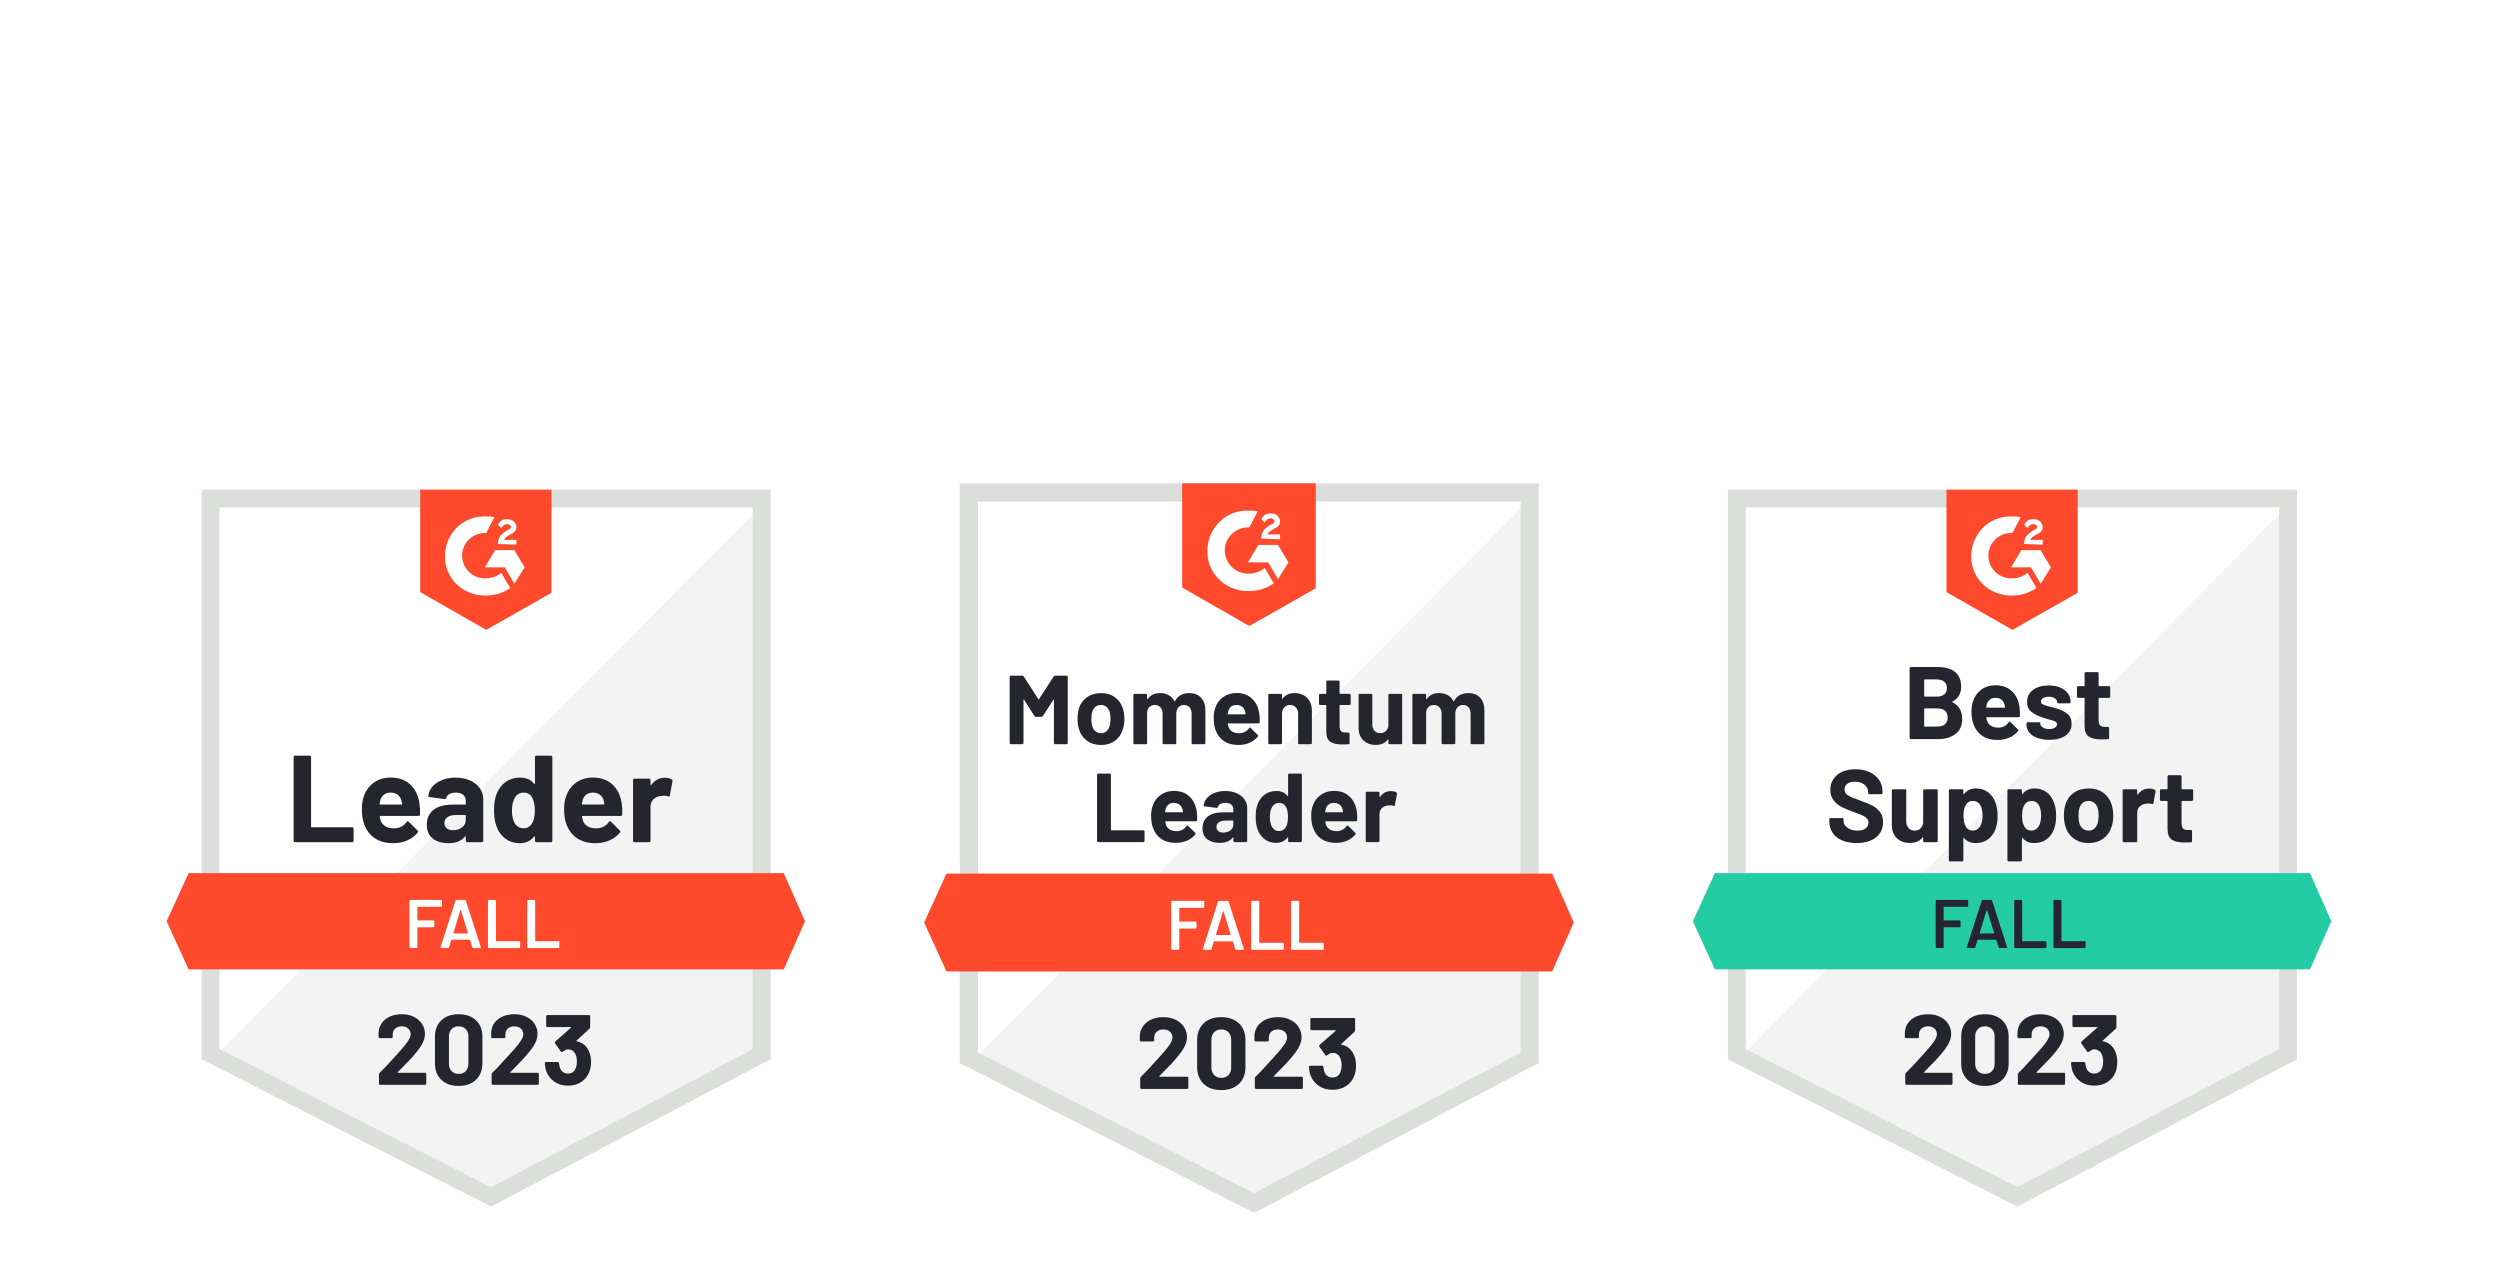 <svg width="314" height="160" viewBox="0 0 314 160" fill="none" xmlns="http://www.w3.org/2000/svg">
<g filter="url(#filter0_dddddd_1075_152)">
<g clip-path="url(#clip0_1075_152)">
<path d="M27.576 84.945L61.67 102.294L94.47 84.945V17.102H27.576V84.945Z" fill="white"/>
<path d="M95.159 17.361L26.885 86.153L62.273 103.675L95.159 86.844V17.361Z" fill="#F2F3F2"/>
<path d="M25.33 39.716V86.412L26.538 87.016L60.633 104.366L61.668 104.883L62.704 104.366L95.59 87.016L96.798 86.412V14.858H25.33V39.716ZM27.574 85.118V17.102H94.554V85.118L61.668 102.467L27.574 85.118Z" fill="#DCDEDC"/>
<path d="M61.065 18.224C61.41 18.224 61.755 18.224 62.1 18.31L61.065 20.296C59.511 20.209 58.13 21.418 58.044 22.971C57.958 24.525 59.166 25.906 60.719 25.992H61.065C61.755 25.992 62.446 25.733 62.964 25.302L64.086 27.201C63.223 27.805 62.187 28.15 61.065 28.15C58.303 28.236 55.972 26.165 55.886 23.403C55.8 20.641 57.871 18.31 60.633 18.224H61.065ZM64.604 22.453L65.898 24.611L64.604 26.683L63.395 24.611H60.892L62.187 22.453H64.604ZM62.532 21.677C62.532 21.331 62.618 20.986 62.791 20.727C62.964 20.468 63.309 20.209 63.568 20.037L63.74 19.95C64.086 19.778 64.172 19.691 64.172 19.519C64.172 19.346 63.913 19.174 63.74 19.174C63.395 19.174 63.136 19.346 62.964 19.691L62.532 19.26C62.618 19.087 62.791 18.915 62.964 18.742C63.223 18.569 63.482 18.569 63.74 18.569C63.999 18.569 64.345 18.656 64.517 18.828C64.69 19.001 64.863 19.26 64.863 19.519C64.863 19.95 64.604 20.296 64.086 20.468L63.827 20.641C63.568 20.814 63.395 20.9 63.309 21.159H64.863V21.763L62.532 21.677ZM61.065 32.466L69.265 27.805V14.858H52.779V27.719L61.065 32.466ZM98.439 63.021H23.691L20.929 69.063L23.691 75.105H98.439L101.115 69.063L98.439 63.021Z" fill="#FF492C"/>
<path d="M37.06 59.137C37.008 59.137 36.965 59.119 36.931 59.085C36.896 59.045 36.879 58.999 36.879 58.947V48.451C36.879 48.399 36.896 48.353 36.931 48.313C36.965 48.278 37.008 48.261 37.06 48.261H38.881C38.933 48.261 38.976 48.278 39.011 48.313C39.051 48.353 39.071 48.399 39.071 48.451V57.177C39.071 57.229 39.097 57.255 39.149 57.255H44.224C44.276 57.255 44.322 57.272 44.362 57.307C44.397 57.347 44.414 57.393 44.414 57.445V58.947C44.414 58.999 44.397 59.045 44.362 59.085C44.322 59.119 44.276 59.137 44.224 59.137H37.06ZM52.692 54.32C52.755 54.712 52.775 55.152 52.752 55.641C52.746 55.768 52.68 55.831 52.553 55.831H47.755C47.691 55.831 47.671 55.857 47.694 55.908C47.723 56.116 47.778 56.323 47.858 56.53C48.129 57.105 48.678 57.393 49.507 57.393C50.168 57.387 50.692 57.12 51.078 56.59C51.118 56.527 51.164 56.495 51.216 56.495C51.25 56.495 51.288 56.516 51.328 56.556L52.441 57.661C52.493 57.712 52.519 57.758 52.519 57.799C52.519 57.822 52.499 57.865 52.459 57.928C52.119 58.348 51.679 58.676 51.138 58.912C50.603 59.142 50.013 59.258 49.369 59.258C48.477 59.258 47.723 59.056 47.107 58.653C46.491 58.251 46.048 57.687 45.778 56.962C45.559 56.444 45.45 55.765 45.45 54.925C45.45 54.355 45.528 53.854 45.683 53.423C45.925 52.686 46.342 52.099 46.934 51.662C47.533 51.23 48.241 51.014 49.058 51.014C50.094 51.014 50.925 51.314 51.552 51.912C52.179 52.511 52.559 53.313 52.692 54.32ZM49.075 52.905C48.419 52.905 47.987 53.21 47.78 53.82C47.74 53.958 47.706 54.125 47.677 54.32C47.677 54.372 47.703 54.398 47.755 54.398H50.439C50.502 54.398 50.522 54.372 50.499 54.32C50.447 54.021 50.422 53.877 50.422 53.889C50.33 53.578 50.168 53.336 49.938 53.164C49.702 52.991 49.415 52.905 49.075 52.905ZM57.215 51.023C57.888 51.023 58.489 51.141 59.019 51.377C59.548 51.607 59.959 51.927 60.253 52.335C60.546 52.738 60.693 53.187 60.693 53.682V58.947C60.693 58.999 60.676 59.045 60.641 59.085C60.607 59.119 60.563 59.137 60.512 59.137H58.691C58.639 59.137 58.596 59.119 58.561 59.085C58.521 59.045 58.501 58.999 58.501 58.947V58.438C58.501 58.409 58.492 58.389 58.475 58.377C58.452 58.366 58.431 58.374 58.414 58.403C57.977 58.973 57.278 59.258 56.317 59.258C55.505 59.258 54.852 59.062 54.358 58.671C53.857 58.279 53.607 57.698 53.607 56.927C53.607 56.133 53.889 55.514 54.453 55.071C55.011 54.634 55.808 54.415 56.843 54.415H58.423C58.475 54.415 58.501 54.389 58.501 54.338V53.992C58.501 53.653 58.397 53.385 58.19 53.19C57.983 53 57.672 52.905 57.258 52.905C56.941 52.905 56.676 52.962 56.464 53.077C56.251 53.193 56.113 53.354 56.049 53.561C56.02 53.676 55.954 53.728 55.851 53.716L53.969 53.466C53.843 53.443 53.785 53.397 53.797 53.328C53.837 52.89 54.009 52.496 54.314 52.145C54.619 51.794 55.025 51.521 55.531 51.325C56.032 51.124 56.593 51.023 57.215 51.023ZM56.904 57.626C57.347 57.626 57.724 57.508 58.035 57.272C58.345 57.036 58.501 56.731 58.501 56.357V55.796C58.501 55.745 58.475 55.719 58.423 55.719H57.309C56.843 55.719 56.478 55.808 56.213 55.986C55.949 56.159 55.816 56.406 55.816 56.728C55.816 57.011 55.914 57.229 56.11 57.385C56.305 57.546 56.57 57.626 56.904 57.626ZM67.192 48.451C67.192 48.399 67.21 48.353 67.244 48.313C67.279 48.278 67.322 48.261 67.374 48.261H69.195C69.247 48.261 69.29 48.278 69.324 48.313C69.359 48.353 69.376 48.399 69.376 48.451V58.947C69.376 58.999 69.359 59.045 69.324 59.085C69.29 59.119 69.247 59.137 69.195 59.137H67.374C67.322 59.137 67.279 59.119 67.244 59.085C67.21 59.045 67.192 58.999 67.192 58.947V58.438C67.192 58.409 67.181 58.392 67.158 58.386C67.135 58.38 67.115 58.386 67.097 58.403C66.66 58.973 66.065 59.258 65.311 59.258C64.586 59.258 63.961 59.056 63.438 58.653C62.914 58.251 62.537 57.698 62.307 56.996C62.134 56.455 62.048 55.828 62.048 55.114C62.048 54.378 62.14 53.736 62.324 53.19C62.566 52.522 62.943 51.996 63.455 51.61C63.967 51.219 64.6 51.023 65.354 51.023C66.102 51.023 66.683 51.282 67.097 51.8C67.115 51.834 67.135 51.846 67.158 51.834C67.181 51.823 67.192 51.803 67.192 51.774V48.451ZM66.864 56.711C67.072 56.331 67.175 55.808 67.175 55.14C67.175 54.45 67.06 53.906 66.83 53.509C66.594 53.106 66.249 52.905 65.794 52.905C65.305 52.905 64.937 53.106 64.689 53.509C64.43 53.918 64.301 54.467 64.301 55.158C64.301 55.779 64.41 56.297 64.629 56.711C64.888 57.16 65.27 57.385 65.777 57.385C66.243 57.385 66.606 57.16 66.864 56.711ZM78.094 54.32C78.157 54.712 78.177 55.152 78.154 55.641C78.149 55.768 78.082 55.831 77.956 55.831H73.157C73.093 55.831 73.073 55.857 73.096 55.908C73.125 56.116 73.18 56.323 73.26 56.53C73.531 57.105 74.08 57.393 74.909 57.393C75.571 57.387 76.094 57.12 76.48 56.59C76.52 56.527 76.566 56.495 76.618 56.495C76.652 56.495 76.69 56.516 76.73 56.556L77.844 57.661C77.895 57.712 77.921 57.758 77.921 57.799C77.921 57.822 77.901 57.865 77.861 57.928C77.521 58.348 77.081 58.676 76.54 58.912C76.005 59.142 75.415 59.258 74.771 59.258C73.879 59.258 73.125 59.056 72.509 58.653C71.894 58.251 71.451 57.687 71.18 56.962C70.962 56.444 70.852 55.765 70.852 54.925C70.852 54.355 70.93 53.854 71.085 53.423C71.327 52.686 71.744 52.099 72.337 51.662C72.935 51.23 73.643 51.014 74.46 51.014C75.496 51.014 76.327 51.314 76.954 51.912C77.582 52.511 77.962 53.313 78.094 54.32ZM74.477 52.905C73.821 52.905 73.39 53.21 73.183 53.82C73.142 53.958 73.108 54.125 73.079 54.32C73.079 54.372 73.105 54.398 73.157 54.398H75.841C75.904 54.398 75.924 54.372 75.901 54.32C75.85 54.021 75.824 53.877 75.824 53.889C75.732 53.578 75.571 53.336 75.341 53.164C75.105 52.991 74.817 52.905 74.477 52.905ZM83.489 51.04C83.862 51.04 84.156 51.112 84.369 51.256C84.455 51.302 84.487 51.38 84.464 51.489L84.136 53.267C84.13 53.388 84.058 53.423 83.92 53.371C83.765 53.319 83.584 53.293 83.376 53.293C83.296 53.293 83.183 53.305 83.04 53.328C82.666 53.356 82.349 53.492 82.09 53.733C81.831 53.981 81.702 54.306 81.702 54.709V58.947C81.702 58.999 81.685 59.045 81.65 59.085C81.61 59.119 81.564 59.137 81.512 59.137H79.699C79.647 59.137 79.602 59.119 79.561 59.085C79.527 59.045 79.509 58.999 79.509 58.947V51.334C79.509 51.282 79.527 51.239 79.561 51.204C79.602 51.17 79.647 51.153 79.699 51.153H81.512C81.564 51.153 81.61 51.17 81.65 51.204C81.685 51.239 81.702 51.282 81.702 51.334V51.929C81.702 51.958 81.71 51.978 81.728 51.99C81.751 52.001 81.768 51.996 81.779 51.973C82.205 51.351 82.775 51.04 83.489 51.04Z" fill="#252530"/>
<path d="M55.507 67.147C55.507 67.176 55.495 67.199 55.472 67.216C55.455 67.239 55.432 67.251 55.403 67.251H52.468C52.44 67.251 52.425 67.265 52.425 67.294V68.908C52.425 68.936 52.44 68.951 52.468 68.951H54.445C54.474 68.951 54.499 68.96 54.523 68.977C54.54 69 54.548 69.026 54.548 69.054V69.71C54.548 69.739 54.54 69.765 54.523 69.788C54.499 69.805 54.474 69.814 54.445 69.814H52.468C52.44 69.814 52.425 69.828 52.425 69.857V72.326C52.425 72.355 52.414 72.377 52.391 72.395C52.373 72.418 52.35 72.429 52.322 72.429H51.527C51.499 72.429 51.476 72.418 51.458 72.395C51.435 72.377 51.424 72.355 51.424 72.326V66.491C51.424 66.462 51.435 66.439 51.458 66.422C51.476 66.399 51.499 66.387 51.527 66.387H55.403C55.432 66.387 55.455 66.399 55.472 66.422C55.495 66.439 55.507 66.462 55.507 66.491V67.147ZM59.442 72.429C59.385 72.429 59.347 72.4 59.33 72.343L59.045 71.419C59.034 71.396 59.02 71.385 59.002 71.385H56.724C56.706 71.385 56.692 71.396 56.68 71.419L56.395 72.343C56.378 72.4 56.341 72.429 56.283 72.429H55.42C55.386 72.429 55.36 72.418 55.343 72.395C55.325 72.377 55.322 72.349 55.334 72.308L57.207 66.474C57.224 66.416 57.261 66.387 57.319 66.387H58.398C58.456 66.387 58.493 66.416 58.51 66.474L60.392 72.308C60.398 72.32 60.401 72.334 60.401 72.352C60.401 72.403 60.369 72.429 60.306 72.429H59.442ZM56.948 70.548C56.942 70.582 56.954 70.6 56.983 70.6H58.735C58.769 70.6 58.781 70.582 58.769 70.548L57.88 67.656C57.874 67.633 57.866 67.622 57.854 67.622C57.843 67.622 57.834 67.633 57.828 67.656L56.948 70.548ZM61.393 72.429C61.364 72.429 61.341 72.418 61.324 72.395C61.301 72.377 61.289 72.355 61.289 72.326V66.491C61.289 66.462 61.301 66.439 61.324 66.422C61.341 66.399 61.364 66.387 61.393 66.387H62.187C62.216 66.387 62.242 66.399 62.265 66.422C62.282 66.439 62.291 66.462 62.291 66.491V71.523C62.291 71.552 62.305 71.566 62.334 71.566H65.225C65.254 71.566 65.277 71.578 65.294 71.601C65.317 71.618 65.329 71.641 65.329 71.67V72.326C65.329 72.355 65.317 72.377 65.294 72.395C65.277 72.418 65.254 72.429 65.225 72.429H61.393ZM66.322 72.429C66.293 72.429 66.27 72.418 66.253 72.395C66.23 72.377 66.218 72.355 66.218 72.326V66.491C66.218 66.462 66.23 66.439 66.253 66.422C66.27 66.399 66.293 66.387 66.322 66.387H67.116C67.144 66.387 67.17 66.399 67.193 66.422C67.211 66.439 67.219 66.462 67.219 66.491V71.523C67.219 71.552 67.234 71.566 67.263 71.566H70.154C70.183 71.566 70.209 71.578 70.232 71.601C70.249 71.618 70.258 71.641 70.258 71.67V72.326C70.258 72.355 70.249 72.377 70.232 72.395C70.209 72.418 70.183 72.429 70.154 72.429H66.322Z" fill="white"/>
<path d="M49.956 88.017C49.939 88.035 49.933 88.052 49.939 88.069C49.95 88.087 49.968 88.095 49.99 88.095H53.383C53.423 88.095 53.458 88.11 53.486 88.138C53.521 88.167 53.538 88.202 53.538 88.242V89.459C53.538 89.499 53.521 89.534 53.486 89.562C53.458 89.591 53.423 89.606 53.383 89.606H47.755C47.709 89.606 47.672 89.591 47.643 89.562C47.614 89.534 47.6 89.499 47.6 89.459V88.302C47.6 88.228 47.626 88.164 47.677 88.112C48.086 87.715 48.503 87.281 48.929 86.809C49.355 86.337 49.622 86.044 49.732 85.929C49.962 85.653 50.198 85.388 50.439 85.135C51.199 84.294 51.579 83.67 51.579 83.262C51.579 82.968 51.475 82.726 51.268 82.537C51.061 82.352 50.79 82.26 50.457 82.26C50.123 82.26 49.852 82.352 49.645 82.537C49.432 82.726 49.326 82.977 49.326 83.287V83.598C49.326 83.638 49.312 83.673 49.283 83.702C49.254 83.731 49.219 83.745 49.179 83.745H47.703C47.663 83.745 47.628 83.731 47.6 83.702C47.565 83.673 47.548 83.638 47.548 83.598V83.011C47.577 82.562 47.721 82.162 47.979 81.811C48.238 81.466 48.581 81.202 49.007 81.017C49.438 80.833 49.922 80.741 50.457 80.741C51.049 80.741 51.564 80.853 52.002 81.078C52.439 81.296 52.776 81.593 53.011 81.967C53.253 82.347 53.374 82.764 53.374 83.218C53.374 83.569 53.285 83.929 53.106 84.297C52.934 84.666 52.672 85.063 52.321 85.489C52.062 85.811 51.783 86.133 51.484 86.455C51.185 86.772 50.739 87.229 50.146 87.828L49.956 88.017ZM57.603 89.744C56.683 89.744 55.958 89.488 55.428 88.976C54.893 88.463 54.626 87.764 54.626 86.878V83.572C54.626 82.703 54.893 82.016 55.428 81.509C55.958 80.997 56.683 80.741 57.603 80.741C58.518 80.741 59.246 80.997 59.787 81.509C60.322 82.016 60.59 82.703 60.59 83.572V86.878C60.59 87.764 60.322 88.463 59.787 88.976C59.246 89.488 58.518 89.744 57.603 89.744ZM57.603 88.233C57.977 88.233 58.274 88.118 58.492 87.888C58.717 87.658 58.829 87.35 58.829 86.965V83.52C58.829 83.141 58.717 82.836 58.492 82.606C58.274 82.375 57.977 82.26 57.603 82.26C57.235 82.26 56.942 82.375 56.723 82.606C56.499 82.836 56.386 83.141 56.386 83.52V86.965C56.386 87.35 56.499 87.658 56.723 87.888C56.942 88.118 57.235 88.233 57.603 88.233ZM64.094 88.017C64.077 88.035 64.074 88.052 64.086 88.069C64.091 88.087 64.109 88.095 64.137 88.095H67.53C67.57 88.095 67.604 88.11 67.633 88.138C67.662 88.167 67.676 88.202 67.676 88.242V89.459C67.676 89.499 67.662 89.534 67.633 89.562C67.604 89.591 67.57 89.606 67.53 89.606H61.893C61.853 89.606 61.819 89.591 61.79 89.562C61.761 89.534 61.746 89.499 61.746 89.459V88.302C61.746 88.228 61.77 88.164 61.816 88.112C62.23 87.715 62.647 87.281 63.067 86.809C63.493 86.337 63.761 86.044 63.87 85.929C64.106 85.653 64.345 85.388 64.586 85.135C65.346 84.294 65.726 83.67 65.726 83.262C65.726 82.968 65.622 82.726 65.415 82.537C65.202 82.352 64.929 82.26 64.595 82.26C64.261 82.26 63.991 82.352 63.783 82.537C63.576 82.726 63.473 82.977 63.473 83.287V83.598C63.473 83.638 63.458 83.673 63.43 83.702C63.401 83.731 63.364 83.745 63.317 83.745H61.842C61.801 83.745 61.767 83.731 61.738 83.702C61.709 83.673 61.695 83.638 61.695 83.598V83.011C61.718 82.562 61.859 82.162 62.118 81.811C62.377 81.466 62.722 81.202 63.153 81.017C63.585 80.833 64.066 80.741 64.595 80.741C65.188 80.741 65.703 80.853 66.14 81.078C66.583 81.296 66.922 81.593 67.158 81.967C67.394 82.347 67.512 82.764 67.512 83.218C67.512 83.569 67.426 83.929 67.253 84.297C67.075 84.666 66.81 85.063 66.459 85.489C66.2 85.811 65.921 86.133 65.622 86.455C65.323 86.772 64.877 87.229 64.284 87.828L64.094 88.017ZM73.986 85.428C74.153 85.808 74.236 86.248 74.236 86.749C74.236 87.203 74.161 87.62 74.012 88C73.81 88.535 73.474 88.953 73.002 89.252C72.53 89.557 71.972 89.709 71.327 89.709C70.694 89.709 70.139 89.551 69.662 89.234C69.184 88.912 68.839 88.481 68.626 87.94C68.511 87.618 68.445 87.267 68.427 86.887C68.427 86.789 68.476 86.74 68.574 86.74H70.059C70.156 86.74 70.205 86.789 70.205 86.887C70.24 87.163 70.286 87.367 70.343 87.5C70.418 87.718 70.542 87.888 70.715 88.009C70.881 88.13 71.083 88.19 71.319 88.19C71.785 88.19 72.107 87.986 72.285 87.577C72.401 87.33 72.458 87.039 72.458 86.706C72.458 86.308 72.395 85.986 72.268 85.739C72.078 85.347 71.759 85.152 71.31 85.152C71.218 85.152 71.12 85.178 71.017 85.23C70.919 85.287 70.798 85.365 70.654 85.463C70.62 85.486 70.588 85.497 70.559 85.497C70.507 85.497 70.47 85.474 70.447 85.428L69.705 84.384C69.687 84.361 69.679 84.332 69.679 84.297C69.679 84.246 69.696 84.205 69.731 84.177L71.716 82.433C71.733 82.416 71.742 82.398 71.742 82.381C71.736 82.364 71.722 82.355 71.698 82.355H68.755C68.715 82.355 68.677 82.341 68.643 82.312C68.614 82.283 68.6 82.249 68.6 82.209V80.992C68.6 80.951 68.614 80.917 68.643 80.888C68.677 80.859 68.715 80.845 68.755 80.845H73.969C74.015 80.845 74.052 80.859 74.081 80.888C74.11 80.917 74.124 80.951 74.124 80.992V82.373C74.124 82.436 74.095 82.499 74.038 82.562L72.398 84.064C72.38 84.082 72.375 84.096 72.38 84.108C72.38 84.125 72.398 84.133 72.432 84.133C73.157 84.277 73.675 84.709 73.986 85.428Z" fill="#252530"/>
</g>
</g>
<g filter="url(#filter1_dddddd_1075_152)">
<path d="M122.834 85.384L157.528 103.038L190.904 85.384V16.347H122.834V85.384Z" fill="white"/>
<path d="M191.609 16.611L122.133 86.613L158.144 104.443L191.609 87.316V16.611Z" fill="#F2F3F2"/>
<path d="M120.549 39.359V86.877L121.778 87.492L156.472 105.146L157.526 105.673L158.58 105.146L192.045 87.492L193.274 86.877V14.063H120.549V39.359ZM122.832 85.559V16.347H190.991V85.559L157.526 103.214L122.832 85.559Z" fill="#DCDEDC"/>
<path d="M156.914 17.489C157.265 17.489 157.616 17.489 157.968 17.577L156.914 19.597C155.333 19.509 153.927 20.739 153.839 22.32C153.752 23.901 154.981 25.306 156.562 25.394H156.914C157.616 25.394 158.319 25.13 158.846 24.691L159.988 26.624C159.109 27.238 158.055 27.59 156.914 27.59C154.103 27.678 151.731 25.57 151.644 22.759C151.556 19.948 153.664 17.577 156.474 17.489H156.914ZM160.515 21.793L161.832 23.989L160.515 26.097L159.285 23.989H156.738L158.055 21.793H160.515ZM158.407 21.002C158.407 20.651 158.495 20.3 158.67 20.036C158.846 19.773 159.197 19.509 159.461 19.333L159.636 19.246C159.988 19.07 160.076 18.982 160.076 18.806C160.076 18.631 159.812 18.455 159.636 18.455C159.285 18.455 159.022 18.631 158.846 18.982L158.407 18.543C158.495 18.367 158.67 18.192 158.846 18.016C159.109 17.84 159.373 17.84 159.636 17.84C159.9 17.84 160.251 17.928 160.427 18.104C160.603 18.279 160.778 18.543 160.778 18.806C160.778 19.246 160.515 19.597 159.988 19.773L159.724 19.948C159.461 20.124 159.285 20.212 159.197 20.475H160.778V21.09L158.407 21.002ZM156.914 31.981L165.258 27.238V14.063H148.482V27.151L156.914 31.981ZM194.945 63.074H118.882L116.071 69.222L118.882 75.371H194.945L197.668 69.222L194.945 63.074Z" fill="#FF492C"/>
<path d="M137.94 59.122C137.899 59.122 137.864 59.107 137.835 59.078C137.805 59.048 137.791 59.013 137.791 58.972V50.663C137.791 50.622 137.805 50.587 137.835 50.558C137.864 50.529 137.899 50.514 137.94 50.514H139.38C139.421 50.514 139.457 50.529 139.486 50.558C139.515 50.587 139.53 50.622 139.53 50.663V57.576C139.53 57.617 139.55 57.637 139.591 57.637H143.614C143.655 57.637 143.687 57.649 143.711 57.672C143.74 57.702 143.754 57.737 143.754 57.778V58.972C143.754 59.013 143.74 59.048 143.711 59.078C143.687 59.107 143.655 59.122 143.614 59.122H137.94ZM150.316 55.31C150.362 55.62 150.377 55.968 150.359 56.355C150.354 56.455 150.301 56.504 150.201 56.504H146.398C146.351 56.504 146.337 56.525 146.354 56.566C146.378 56.73 146.422 56.894 146.486 57.058C146.703 57.514 147.139 57.743 147.795 57.743C148.316 57.737 148.729 57.523 149.033 57.102C149.068 57.055 149.106 57.031 149.147 57.031C149.171 57.031 149.197 57.049 149.226 57.084L150.114 57.953C150.155 57.995 150.175 58.033 150.175 58.068C150.175 58.079 150.16 58.112 150.131 58.164C149.856 58.498 149.508 58.759 149.086 58.946C148.658 59.128 148.19 59.218 147.681 59.218C146.978 59.218 146.381 59.06 145.889 58.744C145.403 58.422 145.054 57.974 144.844 57.4C144.668 56.99 144.58 56.455 144.58 55.793C144.58 55.342 144.642 54.944 144.765 54.598C144.952 54.013 145.283 53.55 145.757 53.211C146.225 52.865 146.785 52.692 147.435 52.692C148.254 52.692 148.913 52.929 149.411 53.404C149.903 53.878 150.204 54.513 150.316 55.31ZM147.443 54.194C146.928 54.194 146.589 54.434 146.425 54.914C146.395 55.02 146.366 55.152 146.337 55.31C146.337 55.351 146.357 55.371 146.398 55.371H148.533C148.579 55.371 148.594 55.351 148.576 55.31C148.535 55.07 148.515 54.956 148.515 54.967C148.445 54.721 148.316 54.531 148.129 54.396C147.947 54.262 147.719 54.194 147.443 54.194ZM153.89 52.701C154.423 52.701 154.898 52.795 155.313 52.982C155.735 53.164 156.063 53.416 156.297 53.738C156.531 54.054 156.648 54.411 156.648 54.809V58.972C156.648 59.013 156.634 59.048 156.604 59.078C156.575 59.107 156.54 59.122 156.499 59.122H155.059C155.018 59.122 154.982 59.107 154.953 59.078C154.924 59.048 154.909 59.013 154.909 58.972V58.568C154.909 58.545 154.9 58.527 154.883 58.516C154.871 58.51 154.857 58.519 154.839 58.542C154.493 58.993 153.94 59.218 153.179 59.218C152.541 59.218 152.022 59.063 151.624 58.753C151.232 58.443 151.036 57.983 151.036 57.374C151.036 56.742 151.258 56.252 151.703 55.907C152.142 55.556 152.772 55.38 153.592 55.38H154.848C154.889 55.38 154.909 55.36 154.909 55.319V55.055C154.909 54.78 154.827 54.566 154.663 54.414C154.499 54.267 154.253 54.194 153.925 54.194C153.674 54.194 153.463 54.238 153.293 54.326C153.123 54.414 153.015 54.54 152.968 54.704C152.945 54.797 152.892 54.838 152.81 54.827L151.317 54.633C151.223 54.616 151.179 54.578 151.185 54.519C151.22 54.18 151.358 53.869 151.598 53.588C151.838 53.307 152.157 53.09 152.555 52.938C152.953 52.78 153.399 52.701 153.89 52.701ZM153.644 57.927C153.996 57.927 154.294 57.834 154.54 57.646C154.786 57.459 154.909 57.216 154.909 56.917V56.478C154.909 56.437 154.889 56.416 154.848 56.416H153.961C153.592 56.416 153.305 56.487 153.1 56.627C152.889 56.768 152.784 56.964 152.784 57.216C152.784 57.438 152.863 57.614 153.021 57.743C153.173 57.866 153.381 57.927 153.644 57.927ZM161.787 50.663C161.787 50.622 161.801 50.587 161.83 50.558C161.86 50.529 161.895 50.514 161.936 50.514H163.368C163.409 50.514 163.444 50.529 163.473 50.558C163.502 50.587 163.517 50.622 163.517 50.663V58.972C163.517 59.013 163.502 59.048 163.473 59.078C163.444 59.107 163.409 59.122 163.368 59.122H161.936C161.895 59.122 161.86 59.107 161.83 59.078C161.801 59.048 161.787 59.013 161.787 58.972V58.568C161.787 58.545 161.778 58.53 161.76 58.525C161.743 58.519 161.725 58.525 161.707 58.542C161.368 58.993 160.896 59.218 160.293 59.218C159.72 59.218 159.228 59.06 158.818 58.744C158.402 58.422 158.103 57.983 157.922 57.427C157.781 56.999 157.711 56.501 157.711 55.933C157.711 55.354 157.787 54.847 157.939 54.414C158.127 53.887 158.423 53.471 158.827 53.167C159.231 52.856 159.734 52.701 160.337 52.701C160.923 52.701 161.38 52.906 161.707 53.316C161.725 53.339 161.743 53.348 161.76 53.342C161.778 53.337 161.787 53.319 161.787 53.29V50.663ZM161.523 57.207C161.687 56.903 161.769 56.487 161.769 55.96C161.769 55.409 161.681 54.979 161.505 54.669C161.312 54.352 161.037 54.194 160.68 54.194C160.293 54.194 160.001 54.352 159.802 54.669C159.597 54.991 159.494 55.427 159.494 55.977C159.494 56.469 159.582 56.879 159.758 57.207C159.963 57.558 160.264 57.734 160.662 57.734C161.031 57.734 161.318 57.558 161.523 57.207ZM170.42 55.31C170.467 55.62 170.482 55.968 170.464 56.355C170.459 56.455 170.406 56.504 170.306 56.504H166.503C166.456 56.504 166.442 56.525 166.459 56.566C166.483 56.73 166.527 56.894 166.591 57.058C166.808 57.514 167.244 57.743 167.9 57.743C168.421 57.737 168.834 57.523 169.138 57.102C169.173 57.055 169.211 57.031 169.252 57.031C169.276 57.031 169.302 57.049 169.331 57.084L170.218 57.953C170.259 57.995 170.28 58.033 170.28 58.068C170.28 58.079 170.265 58.112 170.236 58.164C169.961 58.498 169.612 58.759 169.191 58.946C168.763 59.128 168.295 59.218 167.786 59.218C167.083 59.218 166.486 59.06 165.994 58.744C165.508 58.422 165.159 57.974 164.949 57.4C164.773 56.99 164.685 56.455 164.685 55.793C164.685 55.342 164.746 54.944 164.869 54.598C165.057 54.013 165.388 53.55 165.862 53.211C166.33 52.865 166.89 52.692 167.54 52.692C168.359 52.692 169.018 52.929 169.516 53.404C170.008 53.878 170.309 54.513 170.42 55.31ZM167.548 54.194C167.033 54.194 166.693 54.434 166.529 54.914C166.5 55.02 166.471 55.152 166.442 55.31C166.442 55.351 166.462 55.371 166.503 55.371H168.637C168.684 55.371 168.699 55.351 168.681 55.31C168.64 55.07 168.62 54.956 168.62 54.967C168.55 54.721 168.421 54.531 168.233 54.396C168.052 54.262 167.824 54.194 167.548 54.194ZM174.68 52.719C174.979 52.719 175.213 52.774 175.383 52.886C175.447 52.921 175.474 52.982 175.462 53.07L175.199 54.475C175.193 54.575 175.137 54.604 175.032 54.563C174.909 54.522 174.765 54.502 174.601 54.502C174.531 54.502 174.44 54.508 174.329 54.519C174.03 54.549 173.779 54.657 173.574 54.844C173.369 55.038 173.266 55.295 173.266 55.617V58.972C173.266 59.013 173.255 59.048 173.231 59.078C173.202 59.107 173.167 59.122 173.126 59.122H171.685C171.644 59.122 171.609 59.107 171.58 59.078C171.551 59.048 171.536 59.013 171.536 58.972V52.947C171.536 52.906 171.551 52.871 171.58 52.842C171.609 52.812 171.644 52.798 171.685 52.798H173.126C173.167 52.798 173.202 52.812 173.231 52.842C173.255 52.871 173.266 52.906 173.266 52.947V53.413C173.266 53.442 173.275 53.459 173.293 53.465C173.31 53.471 173.322 53.468 173.328 53.456C173.667 52.965 174.118 52.719 174.68 52.719ZM132.345 38.314C132.386 38.25 132.445 38.218 132.521 38.218H133.961C134.002 38.218 134.037 38.232 134.067 38.261C134.096 38.291 134.11 38.326 134.11 38.367V46.676C134.11 46.717 134.096 46.752 134.067 46.781C134.037 46.81 134.002 46.825 133.961 46.825H132.521C132.48 46.825 132.445 46.81 132.415 46.781C132.386 46.752 132.371 46.717 132.371 46.676V41.257C132.371 41.221 132.363 41.204 132.345 41.204C132.333 41.204 132.319 41.216 132.301 41.239L130.992 43.285C130.951 43.35 130.896 43.382 130.825 43.382H130.096C130.026 43.382 129.971 43.35 129.93 43.285L128.621 41.239C128.603 41.216 128.589 41.207 128.577 41.213C128.559 41.218 128.551 41.236 128.551 41.265V46.676C128.551 46.717 128.536 46.752 128.507 46.781C128.477 46.81 128.442 46.825 128.401 46.825H126.961C126.92 46.825 126.885 46.81 126.855 46.781C126.826 46.752 126.812 46.717 126.812 46.676V38.367C126.812 38.326 126.826 38.291 126.855 38.261C126.885 38.232 126.92 38.218 126.961 38.218H128.401C128.477 38.218 128.536 38.25 128.577 38.314L130.421 41.178C130.445 41.23 130.468 41.23 130.492 41.178L132.345 38.314ZM138.291 46.922C137.6 46.922 137.009 46.743 136.517 46.386C136.025 46.023 135.688 45.531 135.507 44.91C135.396 44.524 135.34 44.105 135.34 43.654C135.34 43.168 135.396 42.732 135.507 42.346C135.694 41.743 136.034 41.268 136.526 40.923C137.018 40.577 137.609 40.405 138.3 40.405C138.973 40.405 139.547 40.574 140.022 40.914C140.496 41.254 140.833 41.728 141.032 42.337C141.16 42.747 141.225 43.177 141.225 43.628C141.225 44.073 141.169 44.486 141.058 44.867C140.876 45.511 140.543 46.014 140.057 46.377C139.565 46.74 138.976 46.922 138.291 46.922ZM138.291 45.437C138.561 45.437 138.789 45.355 138.976 45.191C139.164 45.028 139.298 44.802 139.38 44.515C139.445 44.252 139.477 43.965 139.477 43.654C139.477 43.309 139.445 43.016 139.38 42.776C139.293 42.501 139.155 42.284 138.968 42.126C138.774 41.974 138.543 41.898 138.274 41.898C137.998 41.898 137.767 41.974 137.58 42.126C137.398 42.284 137.267 42.501 137.185 42.776C137.114 42.975 137.079 43.268 137.079 43.654C137.079 44.023 137.108 44.31 137.167 44.515C137.249 44.802 137.387 45.028 137.58 45.191C137.773 45.355 138.01 45.437 138.291 45.437ZM149.358 40.405C149.996 40.405 150.494 40.598 150.851 40.984C151.214 41.371 151.396 41.912 151.396 42.609V46.676C151.396 46.717 151.381 46.752 151.352 46.781C151.323 46.81 151.288 46.825 151.247 46.825H149.806C149.765 46.825 149.73 46.81 149.701 46.781C149.677 46.752 149.666 46.717 149.666 46.676V42.987C149.666 42.653 149.578 42.387 149.402 42.188C149.232 41.994 149.004 41.898 148.717 41.898C148.43 41.898 148.196 41.994 148.014 42.188C147.833 42.387 147.742 42.65 147.742 42.978V46.676C147.742 46.717 147.727 46.752 147.698 46.781C147.669 46.81 147.634 46.825 147.593 46.825H146.17C146.129 46.825 146.094 46.81 146.064 46.781C146.035 46.752 146.021 46.717 146.021 46.676V42.987C146.021 42.659 145.93 42.395 145.748 42.196C145.573 41.997 145.341 41.898 145.054 41.898C144.791 41.898 144.571 41.974 144.396 42.126C144.22 42.284 144.115 42.501 144.079 42.776V46.676C144.079 46.717 144.065 46.752 144.036 46.781C144.006 46.81 143.971 46.825 143.93 46.825H142.49C142.449 46.825 142.416 46.81 142.393 46.781C142.364 46.752 142.349 46.717 142.349 46.676V40.651C142.349 40.609 142.364 40.574 142.393 40.545C142.416 40.516 142.449 40.501 142.49 40.501H143.93C143.971 40.501 144.006 40.516 144.036 40.545C144.065 40.574 144.079 40.609 144.079 40.651V41.134C144.079 41.157 144.088 41.172 144.106 41.178C144.123 41.189 144.138 41.183 144.15 41.16C144.489 40.656 145.01 40.405 145.713 40.405C146.123 40.405 146.483 40.492 146.793 40.668C147.098 40.838 147.332 41.084 147.496 41.406C147.52 41.453 147.549 41.453 147.584 41.406C147.765 41.066 148.008 40.815 148.313 40.651C148.623 40.486 148.972 40.405 149.358 40.405ZM158.168 43.013C158.221 43.324 158.238 43.672 158.221 44.058C158.215 44.158 158.162 44.208 158.062 44.208H154.259C154.212 44.208 154.198 44.228 154.215 44.269C154.239 44.433 154.283 44.597 154.347 44.761C154.558 45.218 154.991 45.446 155.647 45.446C156.174 45.44 156.59 45.227 156.894 44.805C156.924 44.758 156.959 44.735 157 44.735C157.029 44.735 157.058 44.752 157.087 44.787L157.975 45.657C158.016 45.698 158.036 45.736 158.036 45.771C158.036 45.783 158.019 45.815 157.983 45.868C157.714 46.202 157.366 46.462 156.938 46.65C156.517 46.831 156.051 46.922 155.542 46.922C154.833 46.922 154.236 46.764 153.75 46.447C153.264 46.125 152.912 45.678 152.696 45.104C152.526 44.694 152.441 44.158 152.441 43.496C152.441 43.045 152.503 42.647 152.626 42.302C152.813 41.716 153.144 41.254 153.618 40.914C154.087 40.569 154.646 40.396 155.296 40.396C156.115 40.396 156.771 40.633 157.263 41.107C157.761 41.581 158.062 42.217 158.168 43.013ZM155.304 41.898C154.789 41.898 154.45 42.138 154.286 42.618C154.25 42.723 154.221 42.855 154.198 43.013C154.198 43.054 154.218 43.075 154.259 43.075H156.385C156.438 43.075 156.455 43.054 156.438 43.013C156.397 42.773 156.376 42.659 156.376 42.671C156.3 42.425 156.171 42.234 155.99 42.1C155.802 41.965 155.574 41.898 155.304 41.898ZM162.586 40.405C163.242 40.405 163.772 40.607 164.176 41.011C164.574 41.409 164.773 41.953 164.773 42.644V46.676C164.773 46.717 164.758 46.752 164.729 46.781C164.7 46.81 164.665 46.825 164.624 46.825H163.192C163.151 46.825 163.116 46.81 163.086 46.781C163.057 46.752 163.043 46.717 163.043 46.676V43.004C163.043 42.676 162.949 42.41 162.761 42.205C162.58 42 162.337 41.898 162.032 41.898C161.728 41.898 161.485 42 161.303 42.205C161.116 42.41 161.022 42.676 161.022 43.004V46.676C161.022 46.717 161.008 46.752 160.978 46.781C160.949 46.81 160.914 46.825 160.873 46.825H159.441C159.4 46.825 159.365 46.81 159.336 46.781C159.307 46.752 159.292 46.717 159.292 46.676V40.651C159.292 40.609 159.307 40.574 159.336 40.545C159.365 40.516 159.4 40.501 159.441 40.501H160.873C160.914 40.501 160.949 40.516 160.978 40.545C161.008 40.574 161.022 40.609 161.022 40.651V41.081C161.022 41.104 161.031 41.122 161.049 41.134C161.066 41.139 161.078 41.134 161.084 41.116C161.423 40.642 161.924 40.405 162.586 40.405ZM169.648 41.748C169.648 41.789 169.633 41.825 169.604 41.854C169.574 41.883 169.539 41.898 169.498 41.898H168.313C168.272 41.898 168.251 41.918 168.251 41.959V44.559C168.251 44.834 168.307 45.036 168.418 45.165C168.529 45.294 168.708 45.358 168.954 45.358H169.358C169.399 45.358 169.434 45.373 169.463 45.402C169.492 45.431 169.507 45.467 169.507 45.508V46.676C169.507 46.77 169.457 46.822 169.358 46.834C169.018 46.852 168.772 46.86 168.62 46.86C167.941 46.86 167.434 46.749 167.1 46.526C166.761 46.298 166.588 45.874 166.582 45.253V41.959C166.582 41.918 166.562 41.898 166.521 41.898H165.818C165.777 41.898 165.742 41.883 165.713 41.854C165.683 41.825 165.669 41.789 165.669 41.748V40.651C165.669 40.609 165.683 40.574 165.713 40.545C165.742 40.516 165.777 40.501 165.818 40.501H166.521C166.562 40.501 166.582 40.481 166.582 40.44V38.982C166.582 38.941 166.597 38.906 166.626 38.876C166.655 38.847 166.691 38.832 166.732 38.832H168.11C168.151 38.832 168.184 38.847 168.207 38.876C168.236 38.906 168.251 38.941 168.251 38.982V40.44C168.251 40.481 168.272 40.501 168.313 40.501H169.498C169.539 40.501 169.574 40.516 169.604 40.545C169.633 40.574 169.648 40.609 169.648 40.651V41.748ZM174.382 40.651C174.382 40.609 174.393 40.574 174.417 40.545C174.446 40.516 174.481 40.501 174.522 40.501H175.963C176.004 40.501 176.039 40.516 176.068 40.545C176.097 40.574 176.112 40.609 176.112 40.651V46.676C176.112 46.717 176.097 46.752 176.068 46.781C176.039 46.81 176.004 46.825 175.963 46.825H174.522C174.481 46.825 174.446 46.81 174.417 46.781C174.393 46.752 174.382 46.717 174.382 46.676V46.263C174.382 46.234 174.373 46.219 174.355 46.219C174.338 46.213 174.32 46.222 174.303 46.245C173.975 46.691 173.468 46.913 172.783 46.913C172.157 46.913 171.644 46.723 171.246 46.342C170.842 45.967 170.64 45.44 170.64 44.761V40.651C170.64 40.609 170.655 40.574 170.684 40.545C170.713 40.516 170.748 40.501 170.789 40.501H172.212C172.253 40.501 172.288 40.516 172.318 40.545C172.347 40.574 172.362 40.609 172.362 40.651V44.331C172.362 44.659 172.449 44.925 172.625 45.13C172.801 45.335 173.044 45.437 173.354 45.437C173.635 45.437 173.866 45.352 174.048 45.183C174.23 45.013 174.341 44.793 174.382 44.524V40.651ZM184.403 40.405C185.042 40.405 185.539 40.598 185.897 40.984C186.26 41.371 186.441 41.912 186.441 42.609V46.676C186.441 46.717 186.427 46.752 186.397 46.781C186.368 46.81 186.333 46.825 186.292 46.825H184.851C184.81 46.825 184.775 46.81 184.746 46.781C184.723 46.752 184.711 46.717 184.711 46.676V42.987C184.711 42.653 184.623 42.387 184.447 42.188C184.278 41.994 184.049 41.898 183.762 41.898C183.475 41.898 183.241 41.994 183.06 42.188C182.878 42.387 182.787 42.65 182.787 42.978V46.676C182.787 46.717 182.773 46.752 182.743 46.781C182.714 46.81 182.679 46.825 182.638 46.825H181.215C181.174 46.825 181.139 46.81 181.11 46.781C181.08 46.752 181.066 46.717 181.066 46.676V42.987C181.066 42.659 180.975 42.395 180.794 42.196C180.618 41.997 180.387 41.898 180.1 41.898C179.836 41.898 179.617 41.974 179.441 42.126C179.265 42.284 179.16 42.501 179.125 42.776V46.676C179.125 46.717 179.11 46.752 179.081 46.781C179.052 46.81 179.016 46.825 178.975 46.825H177.535C177.494 46.825 177.459 46.81 177.43 46.781C177.406 46.752 177.394 46.717 177.394 46.676V40.651C177.394 40.609 177.406 40.574 177.43 40.545C177.459 40.516 177.494 40.501 177.535 40.501H178.975C179.016 40.501 179.052 40.516 179.081 40.545C179.11 40.574 179.125 40.609 179.125 40.651V41.134C179.125 41.157 179.134 41.172 179.151 41.178C179.169 41.189 179.183 41.183 179.195 41.16C179.535 40.656 180.056 40.405 180.758 40.405C181.168 40.405 181.528 40.492 181.839 40.668C182.143 40.838 182.377 41.084 182.541 41.406C182.565 41.453 182.594 41.453 182.629 41.406C182.811 41.066 183.054 40.815 183.358 40.651C183.669 40.486 184.017 40.405 184.403 40.405Z" fill="#252530"/>
<path d="M151.256 67.273C151.256 67.302 151.244 67.325 151.221 67.343C151.203 67.366 151.18 67.378 151.151 67.378H148.164C148.135 67.378 148.12 67.393 148.12 67.422V69.064C148.12 69.094 148.135 69.108 148.164 69.108H150.176C150.205 69.108 150.231 69.117 150.255 69.135C150.272 69.158 150.281 69.184 150.281 69.214V69.881C150.281 69.91 150.272 69.937 150.255 69.96C150.231 69.978 150.205 69.987 150.176 69.987H148.164C148.135 69.987 148.12 70.001 148.12 70.031V72.543C148.12 72.572 148.109 72.595 148.085 72.613C148.068 72.636 148.044 72.648 148.015 72.648H147.207C147.178 72.648 147.154 72.636 147.137 72.613C147.113 72.595 147.102 72.572 147.102 72.543V66.605C147.102 66.576 147.113 66.552 147.137 66.535C147.154 66.511 147.178 66.5 147.207 66.5H151.151C151.18 66.5 151.203 66.511 151.221 66.535C151.244 66.552 151.256 66.576 151.256 66.605V67.273ZM155.261 72.648C155.203 72.648 155.165 72.619 155.147 72.56L154.857 71.62C154.845 71.597 154.831 71.585 154.813 71.585H152.494C152.477 71.585 152.462 71.597 152.451 71.62L152.161 72.56C152.143 72.619 152.105 72.648 152.047 72.648H151.168C151.133 72.648 151.107 72.636 151.089 72.613C151.072 72.595 151.069 72.566 151.08 72.525L152.986 66.588C153.004 66.529 153.042 66.5 153.101 66.5H154.198C154.257 66.5 154.295 66.529 154.313 66.588L156.227 72.525C156.233 72.537 156.236 72.551 156.236 72.569C156.236 72.622 156.204 72.648 156.14 72.648H155.261ZM152.723 70.733C152.717 70.768 152.729 70.786 152.758 70.786H154.541C154.576 70.786 154.588 70.768 154.576 70.733L153.671 67.791C153.666 67.767 153.657 67.756 153.645 67.756C153.633 67.756 153.625 67.767 153.619 67.791L152.723 70.733ZM157.246 72.648C157.217 72.648 157.194 72.636 157.176 72.613C157.153 72.595 157.141 72.572 157.141 72.543V66.605C157.141 66.576 157.153 66.552 157.176 66.535C157.194 66.511 157.217 66.5 157.246 66.5H158.054C158.084 66.5 158.11 66.511 158.133 66.535C158.151 66.552 158.16 66.576 158.16 66.605V71.726C158.16 71.755 158.174 71.77 158.204 71.77H161.146C161.175 71.77 161.199 71.781 161.216 71.805C161.24 71.822 161.251 71.846 161.251 71.875V72.543C161.251 72.572 161.24 72.595 161.216 72.613C161.199 72.636 161.175 72.648 161.146 72.648H157.246ZM162.261 72.648C162.232 72.648 162.209 72.636 162.191 72.613C162.168 72.595 162.156 72.572 162.156 72.543V66.605C162.156 66.576 162.168 66.552 162.191 66.535C162.209 66.511 162.232 66.5 162.261 66.5H163.07C163.099 66.5 163.125 66.511 163.149 66.535C163.166 66.552 163.175 66.576 163.175 66.605V71.726C163.175 71.755 163.19 71.77 163.219 71.77H166.161C166.191 71.77 166.217 71.781 166.24 71.805C166.258 71.822 166.267 71.846 166.267 71.875V72.543C166.267 72.572 166.258 72.595 166.24 72.613C166.217 72.636 166.191 72.648 166.161 72.648H162.261Z" fill="white"/>
<path d="M145.609 88.51C145.591 88.528 145.585 88.546 145.591 88.563C145.603 88.581 145.62 88.589 145.644 88.589H149.096C149.137 88.589 149.172 88.604 149.201 88.633C149.236 88.663 149.254 88.698 149.254 88.739V89.977C149.254 90.018 149.236 90.053 149.201 90.083C149.172 90.112 149.137 90.126 149.096 90.126H143.369C143.322 90.126 143.284 90.112 143.255 90.083C143.226 90.053 143.211 90.018 143.211 89.977V88.8C143.211 88.724 143.237 88.66 143.29 88.607C143.706 88.203 144.13 87.761 144.564 87.281C144.997 86.801 145.269 86.502 145.38 86.385C145.615 86.104 145.855 85.834 146.101 85.577C146.874 84.722 147.26 84.087 147.26 83.671C147.26 83.372 147.155 83.126 146.944 82.933C146.733 82.746 146.458 82.652 146.118 82.652C145.779 82.652 145.503 82.746 145.293 82.933C145.076 83.126 144.968 83.381 144.968 83.697V84.013C144.968 84.054 144.953 84.09 144.924 84.119C144.894 84.148 144.859 84.163 144.818 84.163H143.316C143.275 84.163 143.24 84.148 143.211 84.119C143.176 84.09 143.158 84.054 143.158 84.013V83.416C143.187 82.959 143.334 82.552 143.597 82.195C143.861 81.844 144.209 81.575 144.643 81.387C145.082 81.2 145.574 81.106 146.118 81.106C146.721 81.106 147.245 81.22 147.69 81.449C148.135 81.671 148.478 81.973 148.718 82.353C148.964 82.74 149.087 83.164 149.087 83.627C149.087 83.984 148.996 84.35 148.815 84.725C148.639 85.1 148.373 85.504 148.015 85.937C147.752 86.265 147.468 86.593 147.163 86.921C146.859 87.243 146.405 87.708 145.802 88.317L145.609 88.51ZM153.391 90.267C152.454 90.267 151.716 90.007 151.177 89.485C150.633 88.964 150.36 88.253 150.36 87.351V83.987C150.36 83.103 150.633 82.403 151.177 81.888C151.716 81.367 152.454 81.106 153.391 81.106C154.322 81.106 155.062 81.367 155.613 81.888C156.157 82.403 156.43 83.103 156.43 83.987V87.351C156.43 88.253 156.157 88.964 155.613 89.485C155.062 90.007 154.322 90.267 153.391 90.267ZM153.391 88.73C153.771 88.73 154.073 88.613 154.295 88.379C154.524 88.144 154.638 87.831 154.638 87.439V83.934C154.638 83.548 154.524 83.237 154.295 83.003C154.073 82.769 153.771 82.652 153.391 82.652C153.016 82.652 152.717 82.769 152.495 83.003C152.266 83.237 152.152 83.548 152.152 83.934V87.439C152.152 87.831 152.266 88.144 152.495 88.379C152.717 88.613 153.016 88.73 153.391 88.73ZM159.996 88.51C159.978 88.528 159.975 88.546 159.987 88.563C159.993 88.581 160.01 88.589 160.04 88.589H163.491C163.532 88.589 163.568 88.604 163.597 88.633C163.626 88.663 163.641 88.698 163.641 88.739V89.977C163.641 90.018 163.626 90.053 163.597 90.083C163.568 90.112 163.532 90.126 163.491 90.126H157.756C157.715 90.126 157.68 90.112 157.651 90.083C157.621 90.053 157.607 90.018 157.607 89.977V88.8C157.607 88.724 157.63 88.66 157.677 88.607C158.099 88.203 158.523 87.761 158.951 87.281C159.384 86.801 159.656 86.502 159.767 86.385C160.007 86.104 160.25 85.834 160.496 85.577C161.269 84.722 161.656 84.087 161.656 83.671C161.656 83.372 161.55 83.126 161.34 82.933C161.123 82.746 160.845 82.652 160.505 82.652C160.166 82.652 159.89 82.746 159.68 82.933C159.469 83.126 159.363 83.381 159.363 83.697V84.013C159.363 84.054 159.349 84.09 159.319 84.119C159.29 84.148 159.252 84.163 159.205 84.163H157.703C157.662 84.163 157.627 84.148 157.598 84.119C157.569 84.09 157.554 84.054 157.554 84.013V83.416C157.577 82.959 157.721 82.552 157.984 82.195C158.248 81.844 158.599 81.575 159.038 81.387C159.478 81.2 159.966 81.106 160.505 81.106C161.108 81.106 161.632 81.22 162.077 81.449C162.528 81.671 162.874 81.973 163.114 82.353C163.354 82.74 163.474 83.164 163.474 83.627C163.474 83.984 163.386 84.35 163.21 84.725C163.029 85.1 162.76 85.504 162.402 85.937C162.139 86.265 161.855 86.593 161.55 86.921C161.246 87.243 160.792 87.708 160.189 88.317L159.996 88.51ZM170.061 85.875C170.231 86.262 170.316 86.71 170.316 87.219C170.316 87.682 170.24 88.106 170.088 88.493C169.883 89.037 169.54 89.462 169.06 89.766C168.58 90.077 168.012 90.232 167.356 90.232C166.712 90.232 166.147 90.071 165.661 89.749C165.175 89.421 164.824 88.982 164.607 88.431C164.49 88.103 164.423 87.746 164.405 87.36C164.405 87.26 164.455 87.21 164.554 87.21H166.065C166.165 87.21 166.214 87.26 166.214 87.36C166.249 87.641 166.296 87.849 166.355 87.983C166.431 88.206 166.557 88.379 166.733 88.502C166.902 88.625 167.107 88.686 167.347 88.686C167.822 88.686 168.15 88.478 168.331 88.062C168.448 87.811 168.507 87.515 168.507 87.175C168.507 86.771 168.442 86.443 168.314 86.192C168.12 85.793 167.795 85.594 167.339 85.594C167.245 85.594 167.145 85.621 167.04 85.673C166.94 85.732 166.817 85.811 166.671 85.91C166.636 85.934 166.604 85.946 166.574 85.946C166.522 85.946 166.484 85.922 166.46 85.875L165.705 84.813C165.687 84.789 165.679 84.76 165.679 84.725C165.679 84.672 165.696 84.631 165.731 84.602L167.751 82.828C167.769 82.81 167.778 82.793 167.778 82.775C167.772 82.757 167.757 82.749 167.734 82.749H164.739C164.698 82.749 164.66 82.734 164.625 82.705C164.595 82.675 164.581 82.64 164.581 82.599V81.361C164.581 81.32 164.595 81.285 164.625 81.255C164.66 81.226 164.698 81.212 164.739 81.212H170.044C170.091 81.212 170.129 81.226 170.158 81.255C170.187 81.285 170.202 81.32 170.202 81.361V82.766C170.202 82.831 170.173 82.895 170.114 82.959L168.445 84.488C168.428 84.505 168.422 84.52 168.428 84.532C168.428 84.549 168.445 84.558 168.48 84.558C169.218 84.704 169.745 85.144 170.061 85.875Z" fill="#252530"/>
</g>
<g filter="url(#filter2_dddddd_1075_152)">
<g clip-path="url(#clip1_1075_152)">
<path d="M219.271 84.945L253.366 102.294L286.165 84.945V17.102H219.271V84.945Z" fill="white"/>
<path d="M286.856 17.361L218.581 86.153L253.97 103.675L286.856 86.844V17.361Z" fill="#F2F3F2"/>
<path d="M217.027 39.716V86.412L218.236 87.016L252.33 104.366L253.366 104.883L254.401 104.366L287.287 87.016L288.495 86.412V14.858H217.027V39.716ZM219.272 85.118V17.102H286.251V85.118L253.366 102.467L219.272 85.118Z" fill="#DCDEDC"/>
<path d="M252.762 18.224C253.107 18.224 253.452 18.224 253.798 18.31L252.762 20.296C251.208 20.209 249.827 21.418 249.741 22.971C249.654 24.525 250.863 25.906 252.416 25.992H252.762C253.452 25.992 254.143 25.733 254.661 25.302L255.783 27.201C254.92 27.805 253.884 28.15 252.762 28.15C250 28.236 247.669 26.165 247.583 23.403C247.497 20.641 249.568 18.31 252.33 18.224H252.762ZM256.301 22.453L257.595 24.611L256.301 26.683L255.092 24.611H252.589L253.884 22.453H256.301ZM254.229 21.677C254.229 21.331 254.315 20.986 254.488 20.727C254.661 20.468 255.006 20.209 255.265 20.037L255.437 19.95C255.783 19.778 255.869 19.691 255.869 19.519C255.869 19.346 255.61 19.174 255.437 19.174C255.092 19.174 254.833 19.346 254.661 19.691L254.229 19.26C254.315 19.087 254.488 18.915 254.661 18.742C254.92 18.569 255.179 18.569 255.437 18.569C255.696 18.569 256.042 18.656 256.214 18.828C256.387 19.001 256.56 19.26 256.56 19.519C256.56 19.95 256.301 20.296 255.783 20.468L255.524 20.641C255.265 20.814 255.092 20.9 255.006 21.159H256.56V21.763L254.229 21.677ZM252.762 32.466L260.962 27.805V14.858H244.476V27.719L252.762 32.466Z" fill="#FF492C"/>
<path d="M290.135 63.021H215.387L212.625 69.063L215.387 75.105H290.135L292.811 69.063L290.135 63.021Z" fill="#23CCA2"/>
<path d="M233.185 59.24C232.495 59.24 231.894 59.131 231.381 58.913C230.858 58.688 230.458 58.372 230.182 57.963C229.9 57.554 229.759 57.08 229.759 56.539V56.254C229.759 56.208 229.773 56.171 229.802 56.142C229.836 56.113 229.874 56.099 229.914 56.099H231.39C231.43 56.099 231.468 56.113 231.502 56.142C231.531 56.171 231.545 56.208 231.545 56.254V56.444C231.545 56.789 231.707 57.08 232.029 57.316C232.345 57.557 232.777 57.678 233.324 57.678C233.778 57.678 234.118 57.58 234.342 57.385C234.566 57.189 234.679 56.95 234.679 56.668C234.679 56.455 234.61 56.28 234.472 56.142C234.333 55.998 234.146 55.871 233.91 55.762C233.669 55.658 233.292 55.512 232.78 55.322C232.199 55.12 231.707 54.916 231.304 54.709C230.907 54.502 230.57 54.22 230.294 53.863C230.023 53.506 229.888 53.063 229.888 52.534C229.888 52.016 230.023 51.564 230.294 51.179C230.559 50.788 230.927 50.488 231.399 50.281C231.876 50.074 232.426 49.97 233.047 49.97C233.703 49.97 234.287 50.088 234.8 50.324C235.312 50.554 235.714 50.88 236.008 51.3C236.296 51.714 236.44 52.2 236.44 52.758V52.948C236.44 52.994 236.425 53.032 236.396 53.06C236.362 53.089 236.324 53.104 236.284 53.104H234.8C234.753 53.104 234.716 53.089 234.687 53.06C234.653 53.032 234.636 52.994 234.636 52.948V52.845C234.636 52.482 234.489 52.174 234.195 51.921C233.896 51.668 233.488 51.541 232.97 51.541C232.561 51.541 232.245 51.628 232.02 51.8C231.79 51.967 231.675 52.203 231.675 52.508C231.675 52.727 231.741 52.908 231.873 53.052C232.012 53.201 232.21 53.334 232.469 53.449C232.734 53.564 233.142 53.722 233.695 53.924C234.31 54.148 234.791 54.346 235.136 54.519C235.487 54.692 235.804 54.948 236.086 55.287C236.368 55.627 236.509 56.07 236.509 56.617C236.509 57.428 236.209 58.067 235.611 58.533C235.018 59.005 234.21 59.24 233.185 59.24ZM241.549 52.638C241.549 52.597 241.567 52.56 241.601 52.525C241.63 52.496 241.664 52.482 241.705 52.482H243.224C243.264 52.482 243.301 52.496 243.336 52.525C243.365 52.56 243.379 52.597 243.379 52.638V58.982C243.379 59.028 243.365 59.065 243.336 59.094C243.301 59.123 243.264 59.137 243.224 59.137H241.705C241.664 59.137 241.63 59.123 241.601 59.094C241.567 59.065 241.549 59.028 241.549 58.982V58.541C241.549 58.518 241.541 58.504 241.523 58.498C241.506 58.492 241.489 58.504 241.472 58.533C241.126 58.993 240.591 59.223 239.866 59.223C239.21 59.223 238.672 59.028 238.252 58.636C237.826 58.239 237.613 57.681 237.613 56.962V52.638C237.613 52.597 237.631 52.56 237.665 52.525C237.694 52.496 237.728 52.482 237.769 52.482H239.271C239.317 52.482 239.354 52.496 239.383 52.525C239.412 52.56 239.426 52.597 239.426 52.638V56.513C239.426 56.858 239.521 57.137 239.711 57.35C239.895 57.569 240.151 57.678 240.479 57.678C240.772 57.678 241.014 57.589 241.204 57.411C241.394 57.232 241.509 57.002 241.549 56.72V52.638ZM250.664 54.269C250.819 54.706 250.897 55.224 250.897 55.822C250.897 56.421 250.817 56.962 250.655 57.445C250.454 57.998 250.14 58.435 249.715 58.757C249.289 59.079 248.759 59.24 248.126 59.24C247.505 59.24 247.022 59.025 246.676 58.593C246.659 58.57 246.642 58.562 246.625 58.567C246.607 58.573 246.599 58.59 246.599 58.619V61.39C246.599 61.436 246.584 61.473 246.556 61.502C246.527 61.531 246.489 61.545 246.443 61.545H244.933C244.887 61.545 244.849 61.531 244.821 61.502C244.792 61.473 244.777 61.436 244.777 61.39V52.638C244.777 52.597 244.792 52.56 244.821 52.525C244.849 52.496 244.887 52.482 244.933 52.482H246.443C246.489 52.482 246.527 52.496 246.556 52.525C246.584 52.56 246.599 52.597 246.599 52.638V53.06C246.599 53.089 246.607 53.106 246.625 53.112C246.642 53.118 246.659 53.112 246.676 53.095C247.039 52.617 247.539 52.379 248.178 52.379C248.777 52.379 249.295 52.545 249.732 52.879C250.163 53.213 250.474 53.676 250.664 54.269ZM248.687 57.169C248.9 56.835 249.007 56.378 249.007 55.797C249.007 55.256 248.918 54.824 248.739 54.502C248.538 54.134 248.219 53.95 247.781 53.95C247.384 53.95 247.085 54.134 246.884 54.502C246.705 54.813 246.616 55.25 246.616 55.814C246.616 56.389 246.711 56.838 246.901 57.16C247.096 57.506 247.39 57.678 247.781 57.678C248.167 57.678 248.469 57.508 248.687 57.169ZM258.018 54.269C258.173 54.706 258.251 55.224 258.251 55.822C258.251 56.421 258.171 56.962 258.009 57.445C257.808 57.998 257.494 58.435 257.069 58.757C256.643 59.079 256.113 59.24 255.48 59.24C254.859 59.24 254.376 59.025 254.03 58.593C254.013 58.57 253.996 58.562 253.979 58.567C253.961 58.573 253.953 58.59 253.953 58.619V61.39C253.953 61.436 253.938 61.473 253.909 61.502C253.881 61.531 253.843 61.545 253.797 61.545H252.287C252.241 61.545 252.203 61.531 252.175 61.502C252.146 61.473 252.131 61.436 252.131 61.39V52.638C252.131 52.597 252.146 52.56 252.175 52.525C252.203 52.496 252.241 52.482 252.287 52.482H253.797C253.843 52.482 253.881 52.496 253.909 52.525C253.938 52.56 253.953 52.597 253.953 52.638V53.06C253.953 53.089 253.961 53.106 253.979 53.112C253.996 53.118 254.013 53.112 254.03 53.095C254.393 52.617 254.893 52.379 255.532 52.379C256.131 52.379 256.649 52.545 257.086 52.879C257.517 53.213 257.828 53.676 258.018 54.269ZM256.041 57.169C256.254 56.835 256.361 56.378 256.361 55.797C256.361 55.256 256.272 54.824 256.093 54.502C255.892 54.134 255.572 53.95 255.135 53.95C254.738 53.95 254.439 54.134 254.237 54.502C254.059 54.813 253.97 55.25 253.97 55.814C253.97 56.389 254.065 56.838 254.255 57.16C254.45 57.506 254.744 57.678 255.135 57.678C255.521 57.678 255.823 57.508 256.041 57.169ZM262.334 59.24C261.609 59.24 260.987 59.051 260.469 58.671C259.951 58.291 259.598 57.773 259.408 57.117C259.287 56.714 259.226 56.274 259.226 55.797C259.226 55.29 259.287 54.833 259.408 54.424C259.603 53.785 259.96 53.285 260.478 52.922C260.996 52.56 261.62 52.379 262.351 52.379C263.053 52.379 263.654 52.557 264.155 52.914C264.661 53.276 265.018 53.777 265.225 54.416C265.358 54.847 265.424 55.299 265.424 55.771C265.424 56.237 265.366 56.674 265.251 57.083C265.056 57.756 264.702 58.282 264.189 58.662C263.677 59.048 263.059 59.24 262.334 59.24ZM262.334 57.678C262.616 57.678 262.857 57.592 263.059 57.419C263.254 57.247 263.395 57.008 263.482 56.703C263.551 56.427 263.585 56.125 263.585 55.797C263.585 55.434 263.551 55.129 263.482 54.882C263.39 54.588 263.243 54.358 263.042 54.191C262.846 54.03 262.607 53.95 262.325 53.95C262.026 53.95 261.781 54.03 261.591 54.191C261.396 54.358 261.255 54.588 261.168 54.882C261.099 55.083 261.065 55.388 261.065 55.797C261.065 56.188 261.094 56.49 261.151 56.703C261.238 57.008 261.384 57.247 261.591 57.419C261.793 57.592 262.04 57.678 262.334 57.678ZM269.921 52.396C270.231 52.396 270.479 52.456 270.663 52.577C270.732 52.612 270.758 52.675 270.741 52.767L270.465 54.243C270.459 54.346 270.398 54.378 270.283 54.338C270.157 54.292 270.007 54.269 269.834 54.269C269.76 54.269 269.665 54.277 269.55 54.295C269.239 54.324 268.974 54.439 268.756 54.64C268.543 54.841 268.436 55.112 268.436 55.451V58.982C268.436 59.028 268.419 59.065 268.384 59.094C268.356 59.123 268.321 59.137 268.281 59.137H266.762C266.721 59.137 266.684 59.123 266.649 59.094C266.621 59.065 266.606 59.028 266.606 58.982V52.638C266.606 52.597 266.621 52.56 266.649 52.525C266.684 52.496 266.721 52.482 266.762 52.482H268.281C268.321 52.482 268.356 52.496 268.384 52.525C268.419 52.56 268.436 52.597 268.436 52.638V53.13C268.436 53.153 268.445 53.17 268.462 53.181C268.479 53.193 268.491 53.187 268.497 53.164C268.853 52.652 269.328 52.396 269.921 52.396ZM275.462 53.794C275.462 53.834 275.448 53.869 275.419 53.898C275.39 53.932 275.353 53.95 275.307 53.95H274.064C274.024 53.95 274.003 53.97 274.003 54.01V56.755C274.003 57.037 274.061 57.249 274.176 57.393C274.291 57.532 274.478 57.6 274.737 57.6H275.169C275.209 57.6 275.243 57.615 275.272 57.644C275.307 57.672 275.324 57.71 275.324 57.756V58.982C275.324 59.079 275.272 59.134 275.169 59.146C274.806 59.163 274.547 59.172 274.392 59.172C273.673 59.172 273.137 59.053 272.786 58.818C272.43 58.582 272.248 58.136 272.243 57.48V54.01C272.243 53.97 272.22 53.95 272.174 53.95H271.44C271.394 53.95 271.356 53.932 271.328 53.898C271.299 53.869 271.285 53.834 271.285 53.794V52.638C271.285 52.597 271.299 52.56 271.328 52.525C271.356 52.496 271.394 52.482 271.44 52.482H272.174C272.22 52.482 272.243 52.459 272.243 52.413V50.877C272.243 50.836 272.257 50.799 272.286 50.764C272.315 50.736 272.352 50.721 272.398 50.721H273.848C273.888 50.721 273.923 50.736 273.952 50.764C273.986 50.799 274.003 50.836 274.003 50.877V52.413C274.003 52.459 274.024 52.482 274.064 52.482H275.307C275.353 52.482 275.39 52.496 275.419 52.525C275.448 52.56 275.462 52.597 275.462 52.638V53.794ZM245.226 41.468C245.174 41.491 245.174 41.517 245.226 41.546C246.043 41.966 246.452 42.668 246.452 43.652C246.452 44.492 246.167 45.125 245.597 45.551C245.028 45.977 244.283 46.19 243.362 46.19H240.004C239.964 46.19 239.929 46.175 239.901 46.147C239.866 46.118 239.849 46.081 239.849 46.034V37.282C239.849 37.242 239.866 37.205 239.901 37.17C239.929 37.141 239.964 37.127 240.004 37.127H243.258C245.301 37.127 246.322 37.955 246.322 39.613C246.322 40.476 245.957 41.094 245.226 41.468ZM241.739 38.689C241.699 38.689 241.679 38.712 241.679 38.758V40.778C241.679 40.824 241.699 40.847 241.739 40.847H243.258C243.661 40.847 243.978 40.752 244.208 40.562C244.426 40.372 244.536 40.113 244.536 39.785C244.536 39.446 244.426 39.178 244.208 38.983C243.978 38.787 243.661 38.689 243.258 38.689H241.739ZM243.362 44.61C243.759 44.61 244.07 44.51 244.294 44.308C244.519 44.107 244.631 43.828 244.631 43.471C244.631 43.12 244.519 42.841 244.294 42.634C244.07 42.432 243.753 42.332 243.345 42.332H241.739C241.699 42.332 241.679 42.355 241.679 42.401V44.541C241.679 44.587 241.699 44.61 241.739 44.61H243.362ZM253.651 42.176C253.702 42.504 253.72 42.87 253.702 43.272C253.697 43.382 253.642 43.436 253.538 43.436H249.533C249.482 43.436 249.464 43.456 249.482 43.497C249.51 43.669 249.559 43.842 249.628 44.015C249.853 44.498 250.31 44.74 251.001 44.74C251.553 44.734 251.988 44.51 252.304 44.066C252.339 44.015 252.379 43.989 252.425 43.989C252.448 43.989 252.477 44.006 252.511 44.041L253.443 44.956C253.489 45.002 253.512 45.042 253.512 45.076C253.512 45.094 253.495 45.128 253.461 45.18C253.173 45.537 252.805 45.81 252.356 46C251.913 46.196 251.421 46.293 250.88 46.293C250.138 46.293 249.51 46.127 248.998 45.793C248.486 45.453 248.118 44.981 247.893 44.377C247.709 43.946 247.617 43.382 247.617 42.685C247.617 42.208 247.683 41.788 247.816 41.425C248.011 40.815 248.359 40.329 248.86 39.967C249.355 39.604 249.942 39.423 250.621 39.423C251.484 39.423 252.177 39.673 252.701 40.174C253.225 40.674 253.541 41.342 253.651 42.176ZM250.638 41.002C250.092 41.002 249.732 41.255 249.559 41.762C249.525 41.877 249.496 42.015 249.473 42.176C249.473 42.217 249.493 42.237 249.533 42.237H251.778C251.829 42.237 251.847 42.217 251.829 42.176C251.783 41.929 251.76 41.808 251.76 41.814C251.685 41.555 251.55 41.353 251.355 41.209C251.159 41.071 250.92 41.002 250.638 41.002ZM257.397 46.276C256.815 46.276 256.309 46.196 255.877 46.034C255.446 45.873 255.112 45.646 254.876 45.353C254.64 45.059 254.522 44.725 254.522 44.351V44.222C254.522 44.182 254.537 44.144 254.565 44.11C254.594 44.081 254.632 44.066 254.678 44.066H256.11C256.157 44.066 256.194 44.081 256.223 44.11C256.251 44.144 256.266 44.182 256.266 44.222V44.23C256.266 44.426 256.372 44.59 256.585 44.722C256.798 44.855 257.063 44.921 257.379 44.921C257.673 44.921 257.912 44.864 258.096 44.748C258.274 44.627 258.363 44.484 258.363 44.317C258.363 44.161 258.286 44.044 258.13 43.963C257.975 43.888 257.722 43.807 257.371 43.721C256.962 43.618 256.643 43.517 256.413 43.419C255.86 43.229 255.42 42.996 255.092 42.72C254.764 42.444 254.6 42.047 254.6 41.529C254.6 40.89 254.847 40.384 255.342 40.01C255.837 39.636 256.496 39.449 257.319 39.449C257.871 39.449 258.355 39.535 258.769 39.708C259.183 39.886 259.506 40.136 259.736 40.459C259.96 40.775 260.072 41.138 260.072 41.546C260.072 41.586 260.058 41.621 260.029 41.65C260 41.678 259.963 41.693 259.917 41.693H258.536C258.49 41.693 258.452 41.678 258.424 41.65C258.395 41.621 258.381 41.586 258.381 41.546C258.381 41.356 258.283 41.195 258.087 41.063C257.891 40.93 257.635 40.864 257.319 40.864C257.031 40.864 256.798 40.919 256.62 41.028C256.436 41.132 256.344 41.273 256.344 41.451C256.344 41.624 256.433 41.753 256.611 41.84C256.789 41.926 257.086 42.018 257.5 42.116C257.592 42.139 257.699 42.165 257.82 42.194C257.94 42.222 258.07 42.26 258.208 42.306C258.824 42.49 259.307 42.723 259.658 43.005C260.015 43.292 260.193 43.707 260.193 44.248C260.193 44.886 259.94 45.384 259.434 45.741C258.927 46.098 258.248 46.276 257.397 46.276ZM265.044 40.847C265.044 40.887 265.03 40.922 265.001 40.95C264.972 40.985 264.935 41.002 264.889 41.002H263.646C263.605 41.002 263.585 41.023 263.585 41.063V43.807C263.585 44.09 263.643 44.302 263.758 44.446C263.873 44.584 264.063 44.653 264.328 44.653H264.751C264.791 44.653 264.828 44.668 264.863 44.697C264.892 44.725 264.906 44.763 264.906 44.809V46.034C264.906 46.132 264.854 46.187 264.751 46.198C264.388 46.216 264.129 46.224 263.974 46.224C263.254 46.224 262.719 46.106 262.368 45.87C262.011 45.635 261.83 45.189 261.824 44.533V41.063C261.824 41.023 261.801 41.002 261.755 41.002H261.022C260.976 41.002 260.938 40.985 260.91 40.95C260.881 40.922 260.866 40.887 260.866 40.847V39.69C260.866 39.65 260.881 39.613 260.91 39.578C260.938 39.549 260.976 39.535 261.022 39.535H261.755C261.801 39.535 261.824 39.512 261.824 39.466V37.93C261.824 37.889 261.839 37.852 261.868 37.817C261.896 37.789 261.934 37.774 261.98 37.774H263.43C263.47 37.774 263.508 37.789 263.542 37.817C263.571 37.852 263.585 37.889 263.585 37.93V39.466C263.585 39.512 263.605 39.535 263.646 39.535H264.889C264.935 39.535 264.972 39.549 265.001 39.578C265.03 39.613 265.044 39.65 265.044 39.69V40.847Z" fill="#252530"/>
<path d="M247.203 67.147C247.203 67.176 247.191 67.199 247.168 67.216C247.151 67.239 247.128 67.251 247.099 67.251H244.165C244.136 67.251 244.121 67.265 244.121 67.294V68.908C244.121 68.936 244.136 68.951 244.165 68.951H246.141C246.17 68.951 246.196 68.96 246.219 68.977C246.236 69 246.245 69.026 246.245 69.054V69.71C246.245 69.739 246.236 69.765 246.219 69.788C246.196 69.805 246.17 69.814 246.141 69.814H244.165C244.136 69.814 244.121 69.828 244.121 69.857V72.326C244.121 72.355 244.11 72.377 244.087 72.395C244.07 72.418 244.047 72.429 244.018 72.429H243.224C243.195 72.429 243.172 72.418 243.155 72.395C243.132 72.377 243.12 72.355 243.12 72.326V66.491C243.12 66.462 243.132 66.439 243.155 66.422C243.172 66.399 243.195 66.387 243.224 66.387H247.099C247.128 66.387 247.151 66.399 247.168 66.422C247.191 66.439 247.203 66.462 247.203 66.491V67.147ZM251.139 72.429C251.081 72.429 251.044 72.4 251.026 72.343L250.742 71.419C250.73 71.396 250.716 71.385 250.698 71.385H248.42C248.403 71.385 248.388 71.396 248.377 71.419L248.092 72.343C248.075 72.4 248.037 72.429 247.98 72.429H247.116C247.082 72.429 247.056 72.418 247.039 72.395C247.022 72.377 247.019 72.349 247.03 72.308L248.903 66.474C248.92 66.416 248.958 66.387 249.015 66.387H250.094C250.152 66.387 250.189 66.416 250.207 66.474L252.088 72.308C252.094 72.32 252.097 72.334 252.097 72.352C252.097 72.403 252.065 72.429 252.002 72.429H251.139ZM248.644 70.548C248.638 70.582 248.65 70.6 248.679 70.6H250.431C250.465 70.6 250.477 70.582 250.465 70.548L249.576 67.656C249.571 67.633 249.562 67.622 249.551 67.622C249.539 67.622 249.53 67.633 249.525 67.656L248.644 70.548ZM253.089 72.429C253.061 72.429 253.038 72.418 253.02 72.395C252.997 72.377 252.986 72.355 252.986 72.326V66.491C252.986 66.462 252.997 66.439 253.02 66.422C253.038 66.399 253.061 66.387 253.089 66.387H253.883C253.912 66.387 253.938 66.399 253.961 66.422C253.978 66.439 253.987 66.462 253.987 66.491V71.523C253.987 71.552 254.001 71.566 254.03 71.566H256.922C256.951 71.566 256.974 71.578 256.991 71.601C257.014 71.618 257.025 71.641 257.025 71.67V72.326C257.025 72.355 257.014 72.377 256.991 72.395C256.974 72.418 256.951 72.429 256.922 72.429H253.089ZM258.018 72.429C257.989 72.429 257.966 72.418 257.949 72.395C257.926 72.377 257.914 72.355 257.914 72.326V66.491C257.914 66.462 257.926 66.439 257.949 66.422C257.966 66.399 257.989 66.387 258.018 66.387H258.812C258.841 66.387 258.867 66.399 258.89 66.422C258.907 66.439 258.916 66.462 258.916 66.491V71.523C258.916 71.552 258.93 71.566 258.959 71.566H261.85C261.879 71.566 261.905 71.578 261.928 71.601C261.945 71.618 261.954 71.641 261.954 71.67V72.326C261.954 72.355 261.945 72.377 261.928 72.395C261.905 72.418 261.879 72.429 261.85 72.429H258.018Z" fill="#242530"/>
<path d="M241.653 88.017C241.636 88.035 241.63 88.052 241.636 88.069C241.648 88.087 241.665 88.095 241.688 88.095H245.08C245.12 88.095 245.155 88.11 245.184 88.138C245.218 88.167 245.235 88.202 245.235 88.242V89.459C245.235 89.499 245.218 89.534 245.184 89.562C245.155 89.591 245.12 89.606 245.08 89.606H239.452C239.406 89.606 239.369 89.591 239.34 89.562C239.311 89.534 239.297 89.499 239.297 89.459V88.302C239.297 88.228 239.323 88.164 239.375 88.112C239.783 87.715 240.2 87.281 240.626 86.809C241.052 86.337 241.32 86.044 241.429 85.929C241.659 85.653 241.895 85.388 242.137 85.135C242.896 84.294 243.276 83.67 243.276 83.262C243.276 82.968 243.172 82.726 242.965 82.537C242.758 82.352 242.488 82.26 242.154 82.26C241.82 82.26 241.55 82.352 241.343 82.537C241.13 82.726 241.023 82.977 241.023 83.287V83.598C241.023 83.638 241.009 83.673 240.98 83.702C240.951 83.731 240.917 83.745 240.876 83.745H239.4C239.36 83.745 239.326 83.731 239.297 83.702C239.262 83.673 239.245 83.638 239.245 83.598V83.011C239.274 82.562 239.418 82.162 239.677 81.811C239.936 81.466 240.278 81.202 240.704 81.017C241.135 80.833 241.619 80.741 242.154 80.741C242.747 80.741 243.262 80.853 243.699 81.078C244.136 81.296 244.473 81.593 244.709 81.967C244.95 82.347 245.071 82.764 245.071 83.218C245.071 83.569 244.982 83.929 244.804 84.297C244.631 84.666 244.369 85.063 244.018 85.489C243.759 85.811 243.48 86.133 243.181 86.455C242.882 86.772 242.436 87.229 241.843 87.828L241.653 88.017ZM249.301 89.744C248.38 89.744 247.655 89.488 247.126 88.976C246.59 88.463 246.323 87.764 246.323 86.878V83.572C246.323 82.703 246.59 82.016 247.126 81.509C247.655 80.997 248.38 80.741 249.301 80.741C250.216 80.741 250.944 80.997 251.484 81.509C252.02 82.016 252.287 82.703 252.287 83.572V86.878C252.287 87.764 252.02 88.463 251.484 88.976C250.944 89.488 250.216 89.744 249.301 89.744ZM249.301 88.233C249.675 88.233 249.971 88.118 250.19 87.888C250.414 87.658 250.526 87.35 250.526 86.965V83.52C250.526 83.141 250.414 82.836 250.19 82.606C249.971 82.375 249.675 82.26 249.301 82.26C248.932 82.26 248.639 82.375 248.42 82.606C248.196 82.836 248.084 83.141 248.084 83.52V86.965C248.084 87.35 248.196 87.658 248.42 87.888C248.639 88.118 248.932 88.233 249.301 88.233ZM255.792 88.017C255.774 88.035 255.771 88.052 255.783 88.069C255.789 88.087 255.806 88.095 255.835 88.095H259.227C259.267 88.095 259.302 88.11 259.33 88.138C259.359 88.167 259.374 88.202 259.374 88.242V89.459C259.374 89.499 259.359 89.534 259.33 89.562C259.302 89.591 259.267 89.606 259.227 89.606H253.591C253.55 89.606 253.516 89.591 253.487 89.562C253.458 89.534 253.444 89.499 253.444 89.459V88.302C253.444 88.228 253.467 88.164 253.513 88.112C253.927 87.715 254.344 87.281 254.764 86.809C255.19 86.337 255.458 86.044 255.567 85.929C255.803 85.653 256.042 85.388 256.284 85.135C257.043 84.294 257.423 83.67 257.423 83.262C257.423 82.968 257.319 82.726 257.112 82.537C256.899 82.352 256.626 82.26 256.292 82.26C255.958 82.26 255.688 82.352 255.481 82.537C255.274 82.726 255.17 82.977 255.17 83.287V83.598C255.17 83.638 255.156 83.673 255.127 83.702C255.098 83.731 255.061 83.745 255.015 83.745H253.539C253.498 83.745 253.464 83.731 253.435 83.702C253.406 83.673 253.392 83.638 253.392 83.598V83.011C253.415 82.562 253.556 82.162 253.815 81.811C254.074 81.466 254.419 81.202 254.851 81.017C255.282 80.833 255.763 80.741 256.292 80.741C256.885 80.741 257.4 80.853 257.837 81.078C258.28 81.296 258.62 81.593 258.856 81.967C259.092 82.347 259.21 82.764 259.21 83.218C259.21 83.569 259.123 83.929 258.951 84.297C258.772 84.666 258.508 85.063 258.157 85.489C257.898 85.811 257.619 86.133 257.319 86.455C257.02 86.772 256.574 87.229 255.981 87.828L255.792 88.017ZM265.683 85.428C265.85 85.808 265.933 86.248 265.933 86.749C265.933 87.203 265.859 87.62 265.709 88C265.508 88.535 265.171 88.953 264.699 89.252C264.227 89.557 263.669 89.709 263.025 89.709C262.392 89.709 261.836 89.551 261.359 89.234C260.881 88.912 260.536 88.481 260.323 87.94C260.208 87.618 260.142 87.267 260.125 86.887C260.125 86.789 260.173 86.74 260.271 86.74H261.756C261.854 86.74 261.903 86.789 261.903 86.887C261.937 87.163 261.983 87.367 262.041 87.5C262.115 87.718 262.239 87.888 262.412 88.009C262.579 88.13 262.78 88.19 263.016 88.19C263.482 88.19 263.804 87.986 263.983 87.577C264.098 87.33 264.155 87.039 264.155 86.706C264.155 86.308 264.092 85.986 263.965 85.739C263.776 85.347 263.456 85.152 263.007 85.152C262.915 85.152 262.817 85.178 262.714 85.23C262.616 85.287 262.495 85.365 262.351 85.463C262.317 85.486 262.285 85.497 262.256 85.497C262.205 85.497 262.167 85.474 262.144 85.428L261.402 84.384C261.385 84.361 261.376 84.332 261.376 84.297C261.376 84.246 261.393 84.205 261.428 84.177L263.413 82.433C263.43 82.416 263.439 82.398 263.439 82.381C263.433 82.364 263.419 82.355 263.396 82.355H260.452C260.412 82.355 260.375 82.341 260.34 82.312C260.312 82.283 260.297 82.249 260.297 82.209V80.992C260.297 80.951 260.312 80.917 260.34 80.888C260.375 80.859 260.412 80.845 260.452 80.845H265.666C265.712 80.845 265.749 80.859 265.778 80.888C265.807 80.917 265.821 80.951 265.821 80.992V82.373C265.821 82.436 265.792 82.499 265.735 82.562L264.095 84.064C264.078 84.082 264.072 84.096 264.078 84.108C264.078 84.125 264.095 84.133 264.129 84.133C264.855 84.277 265.372 84.709 265.683 85.428Z" fill="#252530"/>
</g>
</g>
<defs>
<filter id="filter0_dddddd_1075_152" x="0.154" y="7.348" width="121.994" height="150.805" filterUnits="userSpaceOnUse" color-interpolation-filters="sRGB">
<feFlood flood-opacity="0" result="BackgroundImageFix"/>
<feColorMatrix in="SourceAlpha" type="matrix" values="0 0 0 0 0 0 0 0 0 0 0 0 0 0 0 0 0 0 127 0" result="hardAlpha"/>
<feOffset dy="0.694"/>
<feGaussianBlur stdDeviation="0.283"/>
<feColorMatrix type="matrix" values="0 0 0 0 0.298 0 0 0 0 0.298 0 0 0 0 0.659 0 0 0 0.02 0"/>
<feBlend mode="normal" in2="BackgroundImageFix" result="effect1_dropShadow_1075_152"/>
<feColorMatrix in="SourceAlpha" type="matrix" values="0 0 0 0 0 0 0 0 0 0 0 0 0 0 0 0 0 0 127 0" result="hardAlpha"/>
<feOffset dy="1.667"/>
<feGaussianBlur stdDeviation="0.679"/>
<feColorMatrix type="matrix" values="0 0 0 0 0.298 0 0 0 0 0.298 0 0 0 0 0.659 0 0 0 0.028 0"/>
<feBlend mode="normal" in2="effect1_dropShadow_1075_152" result="effect2_dropShadow_1075_152"/>
<feColorMatrix in="SourceAlpha" type="matrix" values="0 0 0 0 0 0 0 0 0 0 0 0 0 0 0 0 0 0 127 0" result="hardAlpha"/>
<feOffset dy="3.139"/>
<feGaussianBlur stdDeviation="1.279"/>
<feColorMatrix type="matrix" values="0 0 0 0 0.298 0 0 0 0 0.298 0 0 0 0 0.659 0 0 0 0.035 0"/>
<feBlend mode="normal" in2="effect2_dropShadow_1075_152" result="effect3_dropShadow_1075_152"/>
<feColorMatrix in="SourceAlpha" type="matrix" values="0 0 0 0 0 0 0 0 0 0 0 0 0 0 0 0 0 0 127 0" result="hardAlpha"/>
<feOffset dy="5.6"/>
<feGaussianBlur stdDeviation="2.282"/>
<feColorMatrix type="matrix" values="0 0 0 0 0.298 0 0 0 0 0.298 0 0 0 0 0.659 0 0 0 0.042 0"/>
<feBlend mode="normal" in2="effect3_dropShadow_1075_152" result="effect4_dropShadow_1075_152"/>
<feColorMatrix in="SourceAlpha" type="matrix" values="0 0 0 0 0 0 0 0 0 0 0 0 0 0 0 0 0 0 127 0" result="hardAlpha"/>
<feOffset dy="10.475"/>
<feGaussianBlur stdDeviation="4.267"/>
<feColorMatrix type="matrix" values="0 0 0 0 0.298 0 0 0 0 0.298 0 0 0 0 0.659 0 0 0 0.05 0"/>
<feBlend mode="normal" in2="effect4_dropShadow_1075_152" result="effect5_dropShadow_1075_152"/>
<feColorMatrix in="SourceAlpha" type="matrix" values="0 0 0 0 0 0 0 0 0 0 0 0 0 0 0 0 0 0 127 0" result="hardAlpha"/>
<feOffset dy="25.072"/>
<feGaussianBlur stdDeviation="10.215"/>
<feColorMatrix type="matrix" values="0 0 0 0 0.298 0 0 0 0 0.298 0 0 0 0 0.659 0 0 0 0.07 0"/>
<feBlend mode="normal" in2="effect5_dropShadow_1075_152" result="effect6_dropShadow_1075_152"/>
<feBlend mode="normal" in="SourceGraphic" in2="effect6_dropShadow_1075_152" result="shape"/>
</filter>
<filter id="filter1_dddddd_1075_152" x="95.29" y="6.422" width="123.421" height="152.657" filterUnits="userSpaceOnUse" color-interpolation-filters="sRGB">
<feFlood flood-opacity="0" result="BackgroundImageFix"/>
<feColorMatrix in="SourceAlpha" type="matrix" values="0 0 0 0 0 0 0 0 0 0 0 0 0 0 0 0 0 0 127 0" result="hardAlpha"/>
<feOffset dy="0.694"/>
<feGaussianBlur stdDeviation="0.283"/>
<feColorMatrix type="matrix" values="0 0 0 0 0.298 0 0 0 0 0.298 0 0 0 0 0.659 0 0 0 0.02 0"/>
<feBlend mode="normal" in2="BackgroundImageFix" result="effect1_dropShadow_1075_152"/>
<feColorMatrix in="SourceAlpha" type="matrix" values="0 0 0 0 0 0 0 0 0 0 0 0 0 0 0 0 0 0 127 0" result="hardAlpha"/>
<feOffset dy="1.667"/>
<feGaussianBlur stdDeviation="0.679"/>
<feColorMatrix type="matrix" values="0 0 0 0 0.298 0 0 0 0 0.298 0 0 0 0 0.659 0 0 0 0.028 0"/>
<feBlend mode="normal" in2="effect1_dropShadow_1075_152" result="effect2_dropShadow_1075_152"/>
<feColorMatrix in="SourceAlpha" type="matrix" values="0 0 0 0 0 0 0 0 0 0 0 0 0 0 0 0 0 0 127 0" result="hardAlpha"/>
<feOffset dy="3.139"/>
<feGaussianBlur stdDeviation="1.279"/>
<feColorMatrix type="matrix" values="0 0 0 0 0.298 0 0 0 0 0.298 0 0 0 0 0.659 0 0 0 0.035 0"/>
<feBlend mode="normal" in2="effect2_dropShadow_1075_152" result="effect3_dropShadow_1075_152"/>
<feColorMatrix in="SourceAlpha" type="matrix" values="0 0 0 0 0 0 0 0 0 0 0 0 0 0 0 0 0 0 127 0" result="hardAlpha"/>
<feOffset dy="5.6"/>
<feGaussianBlur stdDeviation="2.282"/>
<feColorMatrix type="matrix" values="0 0 0 0 0.298 0 0 0 0 0.298 0 0 0 0 0.659 0 0 0 0.042 0"/>
<feBlend mode="normal" in2="effect3_dropShadow_1075_152" result="effect4_dropShadow_1075_152"/>
<feColorMatrix in="SourceAlpha" type="matrix" values="0 0 0 0 0 0 0 0 0 0 0 0 0 0 0 0 0 0 127 0" result="hardAlpha"/>
<feOffset dy="10.475"/>
<feGaussianBlur stdDeviation="4.267"/>
<feColorMatrix type="matrix" values="0 0 0 0 0.298 0 0 0 0 0.298 0 0 0 0 0.659 0 0 0 0.05 0"/>
<feBlend mode="normal" in2="effect4_dropShadow_1075_152" result="effect5_dropShadow_1075_152"/>
<feColorMatrix in="SourceAlpha" type="matrix" values="0 0 0 0 0 0 0 0 0 0 0 0 0 0 0 0 0 0 127 0" result="hardAlpha"/>
<feOffset dy="25.072"/>
<feGaussianBlur stdDeviation="10.215"/>
<feColorMatrix type="matrix" values="0 0 0 0 0.298 0 0 0 0 0.298 0 0 0 0 0.659 0 0 0 0.07 0"/>
<feBlend mode="normal" in2="effect5_dropShadow_1075_152" result="effect6_dropShadow_1075_152"/>
<feBlend mode="normal" in="SourceGraphic" in2="effect6_dropShadow_1075_152" result="shape"/>
</filter>
<filter id="filter2_dddddd_1075_152" x="191.852" y="7.348" width="121.993" height="150.805" filterUnits="userSpaceOnUse" color-interpolation-filters="sRGB">
<feFlood flood-opacity="0" result="BackgroundImageFix"/>
<feColorMatrix in="SourceAlpha" type="matrix" values="0 0 0 0 0 0 0 0 0 0 0 0 0 0 0 0 0 0 127 0" result="hardAlpha"/>
<feOffset dy="0.694"/>
<feGaussianBlur stdDeviation="0.283"/>
<feColorMatrix type="matrix" values="0 0 0 0 0.298 0 0 0 0 0.298 0 0 0 0 0.659 0 0 0 0.02 0"/>
<feBlend mode="normal" in2="BackgroundImageFix" result="effect1_dropShadow_1075_152"/>
<feColorMatrix in="SourceAlpha" type="matrix" values="0 0 0 0 0 0 0 0 0 0 0 0 0 0 0 0 0 0 127 0" result="hardAlpha"/>
<feOffset dy="1.667"/>
<feGaussianBlur stdDeviation="0.679"/>
<feColorMatrix type="matrix" values="0 0 0 0 0.298 0 0 0 0 0.298 0 0 0 0 0.659 0 0 0 0.028 0"/>
<feBlend mode="normal" in2="effect1_dropShadow_1075_152" result="effect2_dropShadow_1075_152"/>
<feColorMatrix in="SourceAlpha" type="matrix" values="0 0 0 0 0 0 0 0 0 0 0 0 0 0 0 0 0 0 127 0" result="hardAlpha"/>
<feOffset dy="3.139"/>
<feGaussianBlur stdDeviation="1.279"/>
<feColorMatrix type="matrix" values="0 0 0 0 0.298 0 0 0 0 0.298 0 0 0 0 0.659 0 0 0 0.035 0"/>
<feBlend mode="normal" in2="effect2_dropShadow_1075_152" result="effect3_dropShadow_1075_152"/>
<feColorMatrix in="SourceAlpha" type="matrix" values="0 0 0 0 0 0 0 0 0 0 0 0 0 0 0 0 0 0 127 0" result="hardAlpha"/>
<feOffset dy="5.6"/>
<feGaussianBlur stdDeviation="2.282"/>
<feColorMatrix type="matrix" values="0 0 0 0 0.298 0 0 0 0 0.298 0 0 0 0 0.659 0 0 0 0.042 0"/>
<feBlend mode="normal" in2="effect3_dropShadow_1075_152" result="effect4_dropShadow_1075_152"/>
<feColorMatrix in="SourceAlpha" type="matrix" values="0 0 0 0 0 0 0 0 0 0 0 0 0 0 0 0 0 0 127 0" result="hardAlpha"/>
<feOffset dy="10.475"/>
<feGaussianBlur stdDeviation="4.267"/>
<feColorMatrix type="matrix" values="0 0 0 0 0.298 0 0 0 0 0.298 0 0 0 0 0.659 0 0 0 0.05 0"/>
<feBlend mode="normal" in2="effect4_dropShadow_1075_152" result="effect5_dropShadow_1075_152"/>
<feColorMatrix in="SourceAlpha" type="matrix" values="0 0 0 0 0 0 0 0 0 0 0 0 0 0 0 0 0 0 127 0" result="hardAlpha"/>
<feOffset dy="25.072"/>
<feGaussianBlur stdDeviation="10.215"/>
<feColorMatrix type="matrix" values="0 0 0 0 0.298 0 0 0 0 0.298 0 0 0 0 0.659 0 0 0 0.07 0"/>
<feBlend mode="normal" in2="effect5_dropShadow_1075_152" result="effect6_dropShadow_1075_152"/>
<feBlend mode="normal" in="SourceGraphic" in2="effect6_dropShadow_1075_152" result="shape"/>
</filter>
<clipPath id="clip0_1075_152">
<rect width="81.135" height="105.303" fill="white" transform="translate(20.583 7.348)"/>
</clipPath>
<clipPath id="clip1_1075_152">
<rect width="81.135" height="105.303" fill="white" transform="translate(212.281 7.348)"/>
</clipPath>
</defs>
</svg>
